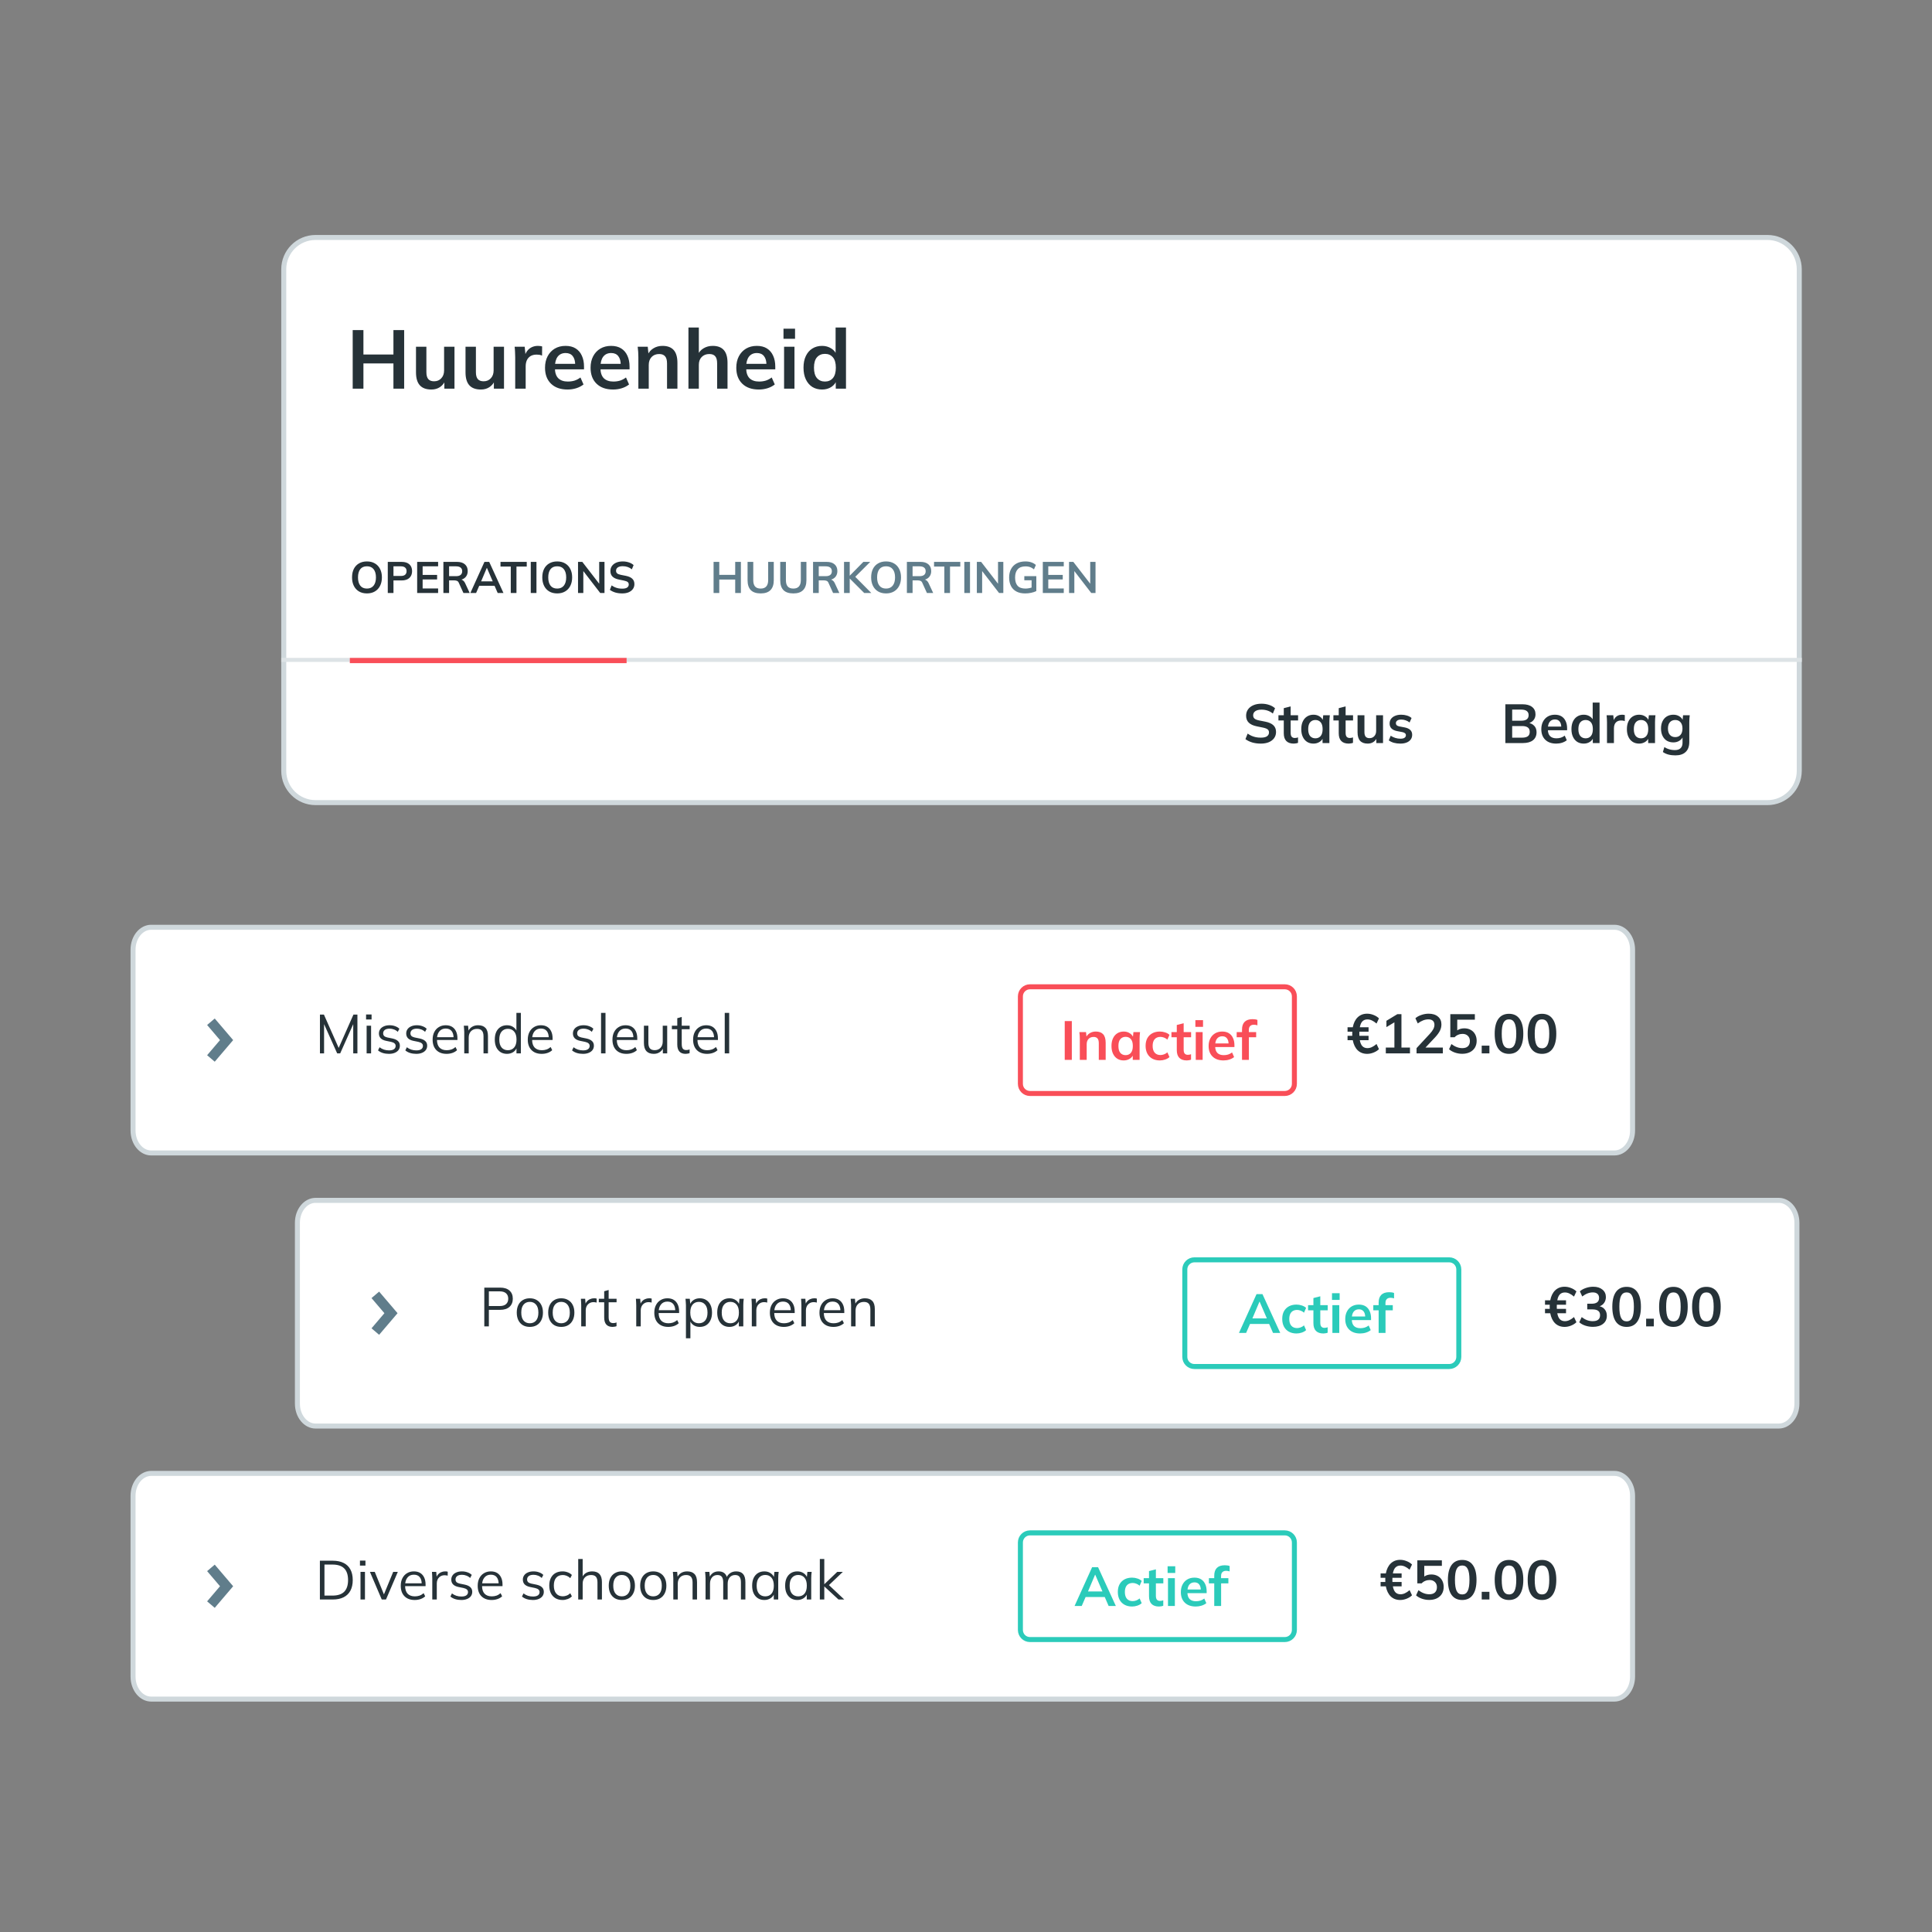 <?xml version="1.0" encoding="UTF-8"?>
<svg xmlns="http://www.w3.org/2000/svg" width="370" height="370" viewBox="0 0 370 370" fill="none">
  <rect x="0" y="0" width="370" height="370" fill="#808080" stroke="none"/>
  <path d="M60.432 45.479H338.489C341.854 45.479 344.581 48.206 344.581 51.571V147.619C344.581 150.984 341.854 153.711 338.489 153.711H60.432C57.068 153.711 54.34 150.984 54.34 147.619V51.571C54.34 48.206 57.068 45.479 60.432 45.479Z" fill="white" stroke="#CFD8DC" stroke-width="0.958"></path>
  <path d="M67.42 110.579C67.42 109.954 67.532 109.414 67.758 108.957C67.989 108.501 68.318 108.149 68.746 107.901C69.174 107.648 69.684 107.521 70.275 107.521C70.861 107.521 71.368 107.648 71.796 107.901C72.224 108.149 72.554 108.501 72.785 108.957C73.021 109.414 73.139 109.951 73.139 110.571C73.139 111.196 73.021 111.74 72.785 112.202C72.554 112.658 72.224 113.013 71.796 113.266C71.368 113.52 70.861 113.646 70.275 113.646C69.684 113.646 69.174 113.52 68.746 113.266C68.324 113.013 67.997 112.658 67.766 112.202C67.535 111.74 67.42 111.199 67.42 110.579ZM68.56 110.579C68.56 111.25 68.704 111.773 68.991 112.151C69.278 112.528 69.707 112.717 70.275 112.717C70.827 112.717 71.253 112.528 71.551 112.151C71.85 111.773 71.999 111.25 71.999 110.579C71.999 109.904 71.85 109.38 71.551 109.008C71.258 108.636 70.833 108.45 70.275 108.45C69.707 108.45 69.278 108.636 68.991 109.008C68.704 109.38 68.56 109.904 68.56 110.579ZM74.264 113.562V107.606H76.909C77.562 107.606 78.06 107.763 78.404 108.079C78.747 108.394 78.919 108.828 78.919 109.38C78.919 109.926 78.747 110.36 78.404 110.681C78.06 111.002 77.562 111.162 76.909 111.162H75.354V113.562H74.264ZM75.354 110.301H76.782C77.142 110.301 77.413 110.222 77.593 110.064C77.773 109.901 77.863 109.673 77.863 109.38C77.863 109.087 77.773 108.862 77.593 108.704C77.413 108.54 77.142 108.459 76.782 108.459H75.354V110.301ZM79.891 113.562V107.606H83.904V108.459H80.939V110.106H83.71V110.968H80.939V112.7H83.904V113.562H79.891ZM84.915 113.562V107.606H87.518C88.171 107.606 88.675 107.76 89.03 108.07C89.391 108.38 89.571 108.811 89.571 109.363C89.571 109.729 89.489 110.042 89.326 110.301C89.168 110.56 88.94 110.76 88.641 110.9C88.343 111.036 87.991 111.103 87.585 111.103L87.704 110.943H87.991C88.227 110.943 88.439 111.005 88.624 111.129C88.81 111.252 88.962 111.441 89.081 111.695L89.951 113.562H88.751L87.873 111.627C87.794 111.43 87.673 111.3 87.509 111.238C87.352 111.176 87.16 111.145 86.935 111.145H86.005V113.562H84.915ZM86.005 110.343H87.34C87.723 110.343 88.013 110.264 88.21 110.106C88.413 109.943 88.515 109.706 88.515 109.397C88.515 109.087 88.413 108.853 88.21 108.695C88.013 108.538 87.723 108.459 87.34 108.459H86.005V110.343ZM90.082 113.562L92.777 107.606H93.689L96.418 113.562H95.311L94.585 111.889L95.024 112.185H91.45L91.906 111.889L91.18 113.562H90.082ZM93.224 108.771L92.033 111.593L91.813 111.331H94.652L94.475 111.593L93.258 108.771H93.224ZM97.819 113.562V108.501H95.851V107.606H100.878V108.501H98.909V113.562H97.819ZM101.648 113.562V107.606H102.738V113.562H101.648ZM103.854 110.579C103.854 109.954 103.967 109.414 104.192 108.957C104.423 108.501 104.753 108.149 105.181 107.901C105.609 107.648 106.119 107.521 106.71 107.521C107.296 107.521 107.803 107.648 108.231 107.901C108.659 108.149 108.988 108.501 109.219 108.957C109.456 109.414 109.574 109.951 109.574 110.571C109.574 111.196 109.456 111.74 109.219 112.202C108.988 112.658 108.659 113.013 108.231 113.266C107.803 113.52 107.296 113.646 106.71 113.646C106.119 113.646 105.609 113.52 105.181 113.266C104.758 113.013 104.432 112.658 104.201 112.202C103.97 111.74 103.854 111.199 103.854 110.579ZM104.995 110.579C104.995 111.25 105.139 111.773 105.426 112.151C105.713 112.528 106.141 112.717 106.71 112.717C107.262 112.717 107.687 112.528 107.986 112.151C108.284 111.773 108.433 111.25 108.433 110.579C108.433 109.904 108.284 109.38 107.986 109.008C107.693 108.636 107.268 108.45 106.71 108.45C106.141 108.45 105.713 108.636 105.426 109.008C105.139 109.38 104.995 109.904 104.995 110.579ZM110.699 113.562V107.606H111.518L114.974 112.075H114.754V107.606H115.768V113.562H114.948L111.501 109.092H111.712V113.562H110.699ZM119.155 113.646C118.676 113.646 118.234 113.587 117.828 113.469C117.428 113.345 117.085 113.176 116.798 112.962L117.135 112.109C117.327 112.244 117.527 112.359 117.735 112.455C117.944 112.545 118.166 112.616 118.403 112.666C118.639 112.711 118.89 112.734 119.155 112.734C119.6 112.734 119.921 112.661 120.118 112.514C120.315 112.368 120.414 112.176 120.414 111.94C120.414 111.731 120.346 111.574 120.211 111.467C120.076 111.354 119.833 111.261 119.484 111.188L118.529 110.993C117.983 110.881 117.575 110.692 117.304 110.427C117.034 110.163 116.899 109.808 116.899 109.363C116.899 108.991 116.997 108.667 117.195 108.391C117.392 108.115 117.668 107.901 118.023 107.749C118.377 107.597 118.791 107.521 119.265 107.521C119.687 107.521 120.078 107.583 120.439 107.707C120.799 107.825 121.101 107.997 121.343 108.222L121.005 109.033C120.763 108.831 120.498 108.681 120.211 108.586C119.924 108.484 119.602 108.433 119.248 108.433C118.848 108.433 118.535 108.512 118.31 108.67C118.09 108.822 117.98 109.033 117.98 109.304C117.98 109.512 118.048 109.678 118.183 109.802C118.324 109.926 118.56 110.022 118.893 110.089L119.839 110.275C120.402 110.388 120.819 110.574 121.089 110.833C121.36 111.086 121.495 111.43 121.495 111.864C121.495 112.218 121.399 112.531 121.208 112.801C121.016 113.066 120.746 113.275 120.397 113.427C120.047 113.573 119.633 113.646 119.155 113.646Z" fill="#263238"></path>
  <path d="M136.659 113.562V107.606H137.749V110.089H140.799V107.606H141.889V113.562H140.799V110.993H137.749V113.562H136.659ZM145.686 113.646C144.835 113.646 144.201 113.435 143.785 113.013C143.373 112.585 143.168 111.954 143.168 111.12V107.606H144.258V111.112C144.258 111.641 144.37 112.041 144.596 112.311C144.827 112.582 145.19 112.717 145.686 112.717C146.159 112.717 146.514 112.582 146.75 112.311C146.992 112.041 147.113 111.641 147.113 111.112V107.606H148.186V111.12C148.186 111.954 147.975 112.585 147.553 113.013C147.136 113.435 146.514 113.646 145.686 113.646ZM151.94 113.646C151.089 113.646 150.455 113.435 150.039 113.013C149.627 112.585 149.422 111.954 149.422 111.12V107.606H150.512V111.112C150.512 111.641 150.624 112.041 150.85 112.311C151.081 112.582 151.444 112.717 151.94 112.717C152.413 112.717 152.768 112.582 153.004 112.311C153.246 112.041 153.367 111.641 153.367 111.112V107.606H154.44V111.12C154.44 111.954 154.229 112.585 153.807 113.013C153.39 113.435 152.768 113.646 151.94 113.646ZM155.71 113.562V107.606H158.312C158.965 107.606 159.469 107.76 159.824 108.07C160.185 108.38 160.365 108.811 160.365 109.363C160.365 109.729 160.283 110.042 160.12 110.301C159.962 110.56 159.734 110.76 159.435 110.9C159.137 111.036 158.785 111.103 158.379 111.103L158.498 110.943H158.785C159.021 110.943 159.233 111.005 159.419 111.129C159.604 111.252 159.756 111.441 159.875 111.695L160.745 113.562H159.545L158.667 111.627C158.588 111.43 158.467 111.3 158.303 111.238C158.146 111.176 157.954 111.145 157.729 111.145H156.799V113.562H155.71ZM156.799 110.343H158.134C158.517 110.343 158.807 110.264 159.005 110.106C159.207 109.943 159.309 109.706 159.309 109.397C159.309 109.087 159.207 108.853 159.005 108.695C158.807 108.538 158.517 108.459 158.134 108.459H156.799V110.343ZM161.642 113.562V107.606H162.732V110.241H162.749L165.342 107.606H166.66L163.551 110.706L163.56 110.233L166.863 113.562H165.503L162.749 110.808H162.732V113.562H161.642ZM166.835 110.579C166.835 109.954 166.948 109.414 167.173 108.957C167.404 108.501 167.733 108.149 168.162 107.901C168.59 107.648 169.099 107.521 169.691 107.521C170.276 107.521 170.783 107.648 171.211 107.901C171.64 108.149 171.969 108.501 172.2 108.957C172.437 109.414 172.555 109.951 172.555 110.571C172.555 111.196 172.437 111.74 172.2 112.202C171.969 112.658 171.64 113.013 171.211 113.266C170.783 113.52 170.276 113.646 169.691 113.646C169.099 113.646 168.59 113.52 168.162 113.266C167.739 113.013 167.412 112.658 167.181 112.202C166.951 111.74 166.835 111.199 166.835 110.579ZM167.976 110.579C167.976 111.25 168.119 111.773 168.407 112.151C168.694 112.528 169.122 112.717 169.691 112.717C170.243 112.717 170.668 112.528 170.966 112.151C171.265 111.773 171.414 111.25 171.414 110.579C171.414 109.904 171.265 109.38 170.966 109.008C170.674 108.636 170.248 108.45 169.691 108.45C169.122 108.45 168.694 108.636 168.407 109.008C168.119 109.38 167.976 109.904 167.976 110.579ZM173.679 113.562V107.606H176.282C176.935 107.606 177.439 107.76 177.794 108.07C178.154 108.38 178.335 108.811 178.335 109.363C178.335 109.729 178.253 110.042 178.09 110.301C177.932 110.56 177.704 110.76 177.405 110.9C177.107 111.036 176.755 111.103 176.349 111.103L176.467 110.943H176.755C176.991 110.943 177.202 111.005 177.388 111.129C177.574 111.252 177.726 111.441 177.845 111.695L178.715 113.562H177.515L176.636 111.627C176.558 111.43 176.436 111.3 176.273 111.238C176.115 111.176 175.924 111.145 175.699 111.145H174.769V113.562H173.679ZM174.769 110.343H176.104C176.487 110.343 176.777 110.264 176.974 110.106C177.177 109.943 177.278 109.706 177.278 109.397C177.278 109.087 177.177 108.853 176.974 108.695C176.777 108.538 176.487 108.459 176.104 108.459H174.769V110.343ZM180.849 113.562V108.501H178.88V107.606H183.907V108.501H181.939V113.562H180.849ZM184.677 113.562V107.606H185.767V113.562H184.677ZM187.078 113.562V107.606H187.898L191.353 112.075H191.134V107.606H192.147V113.562H191.328L187.881 109.092H188.092V113.562H187.078ZM196.329 113.646C195.658 113.646 195.095 113.522 194.639 113.275C194.183 113.027 193.839 112.675 193.608 112.218C193.377 111.762 193.262 111.222 193.262 110.596C193.262 109.965 193.386 109.422 193.633 108.966C193.881 108.504 194.236 108.149 194.698 107.901C195.165 107.648 195.726 107.521 196.379 107.521C196.813 107.521 197.193 107.58 197.52 107.698C197.846 107.811 198.134 107.977 198.382 108.197L198.018 109.042C197.838 108.901 197.666 108.788 197.503 108.704C197.34 108.619 197.171 108.56 196.996 108.526C196.821 108.487 196.619 108.467 196.388 108.467C195.734 108.467 195.239 108.653 194.901 109.025C194.568 109.391 194.402 109.918 194.402 110.605C194.402 111.292 194.56 111.816 194.875 112.176C195.196 112.537 195.698 112.717 196.379 112.717C196.61 112.717 196.841 112.694 197.072 112.649C197.309 112.604 197.54 112.539 197.765 112.455L197.562 112.911V111.129H196.168V110.334H198.466V113.198C198.19 113.339 197.861 113.449 197.478 113.528C197.095 113.607 196.712 113.646 196.329 113.646ZM199.71 113.562V107.606H203.723V108.459H200.758V110.106H203.529V110.968H200.758V112.7H203.723V113.562H199.71ZM204.735 113.562V107.606H205.554L209.01 112.075H208.79V107.606H209.804V113.562H208.984L205.537 109.092H205.748V113.562H204.735Z" fill="#607D8B"></path>
  <path d="M67.546 74.439V63.215H69.6V67.896H75.347V63.215H77.401V74.439H75.347V69.6H69.6V74.439H67.546ZM82.614 74.598C81.626 74.598 80.889 74.328 80.401 73.787C79.912 73.245 79.668 72.417 79.668 71.303V66.4H81.658V71.287C81.658 71.881 81.78 72.322 82.025 72.608C82.269 72.884 82.64 73.022 83.139 73.022C83.701 73.022 84.158 72.831 84.508 72.449C84.869 72.067 85.049 71.563 85.049 70.937V66.4H87.039V74.439H85.097V72.799H85.32C85.086 73.373 84.731 73.818 84.253 74.137C83.786 74.445 83.24 74.598 82.614 74.598ZM92.097 74.598C91.11 74.598 90.373 74.328 89.884 73.787C89.396 73.245 89.152 72.417 89.152 71.303V66.4H91.142V71.287C91.142 71.881 91.264 72.322 91.508 72.608C91.752 72.884 92.124 73.022 92.623 73.022C93.185 73.022 93.641 72.831 93.992 72.449C94.353 72.067 94.533 71.563 94.533 70.937V66.4H96.523V74.439H94.581V72.799H94.804C94.57 73.373 94.215 73.818 93.737 74.137C93.27 74.445 92.723 74.598 92.097 74.598ZM98.668 74.439V68.453C98.668 68.114 98.657 67.769 98.636 67.418C98.625 67.068 98.599 66.728 98.556 66.4H100.482L100.705 68.597H100.387C100.493 68.066 100.668 67.625 100.912 67.275C101.167 66.925 101.475 66.665 101.836 66.495C102.196 66.325 102.589 66.24 103.014 66.24C103.205 66.24 103.359 66.251 103.475 66.272C103.592 66.283 103.709 66.309 103.826 66.352L103.81 68.103C103.608 68.018 103.433 67.965 103.284 67.944C103.146 67.923 102.971 67.912 102.759 67.912C102.303 67.912 101.915 68.007 101.597 68.198C101.289 68.39 101.056 68.655 100.896 68.995C100.748 69.334 100.673 69.722 100.673 70.157V74.439H98.668ZM108.693 74.598C107.346 74.598 106.29 74.227 105.525 73.484C104.761 72.741 104.379 71.722 104.379 70.427C104.379 69.589 104.544 68.856 104.873 68.23C105.202 67.604 105.658 67.116 106.242 66.766C106.836 66.415 107.526 66.24 108.311 66.24C109.086 66.24 109.734 66.405 110.254 66.734C110.774 67.063 111.166 67.525 111.432 68.119C111.708 68.713 111.846 69.408 111.846 70.204V70.73H105.987V69.679H110.429L110.158 69.902C110.158 69.159 109.999 68.591 109.681 68.198C109.373 67.806 108.922 67.609 108.327 67.609C107.669 67.609 107.16 67.843 106.799 68.31C106.449 68.777 106.274 69.43 106.274 70.268V70.475C106.274 71.345 106.486 71.998 106.91 72.433C107.346 72.858 107.956 73.07 108.741 73.07C109.198 73.07 109.622 73.012 110.015 72.895C110.418 72.768 110.8 72.566 111.161 72.29L111.75 73.627C111.368 73.935 110.912 74.174 110.381 74.344C109.85 74.513 109.288 74.598 108.693 74.598ZM117.415 74.598C116.067 74.598 115.011 74.227 114.247 73.484C113.483 72.741 113.101 71.722 113.101 70.427C113.101 69.589 113.265 68.856 113.595 68.23C113.924 67.604 114.38 67.116 114.964 66.766C115.558 66.415 116.248 66.24 117.033 66.24C117.808 66.24 118.455 66.405 118.976 66.734C119.496 67.063 119.888 67.525 120.154 68.119C120.43 68.713 120.568 69.408 120.568 70.204V70.73H114.709V69.679H119.151L118.88 69.902C118.88 69.159 118.721 68.591 118.402 68.198C118.095 67.806 117.644 67.609 117.049 67.609C116.391 67.609 115.882 67.843 115.521 68.31C115.171 68.777 114.995 69.43 114.995 70.268V70.475C114.995 71.345 115.208 71.998 115.632 72.433C116.067 72.858 116.678 73.07 117.463 73.07C117.919 73.07 118.344 73.012 118.737 72.895C119.14 72.768 119.522 72.566 119.883 72.29L120.472 73.627C120.09 73.935 119.634 74.174 119.103 74.344C118.572 74.513 118.01 74.598 117.415 74.598ZM122.253 74.439V68.406C122.253 68.076 122.242 67.742 122.221 67.403C122.2 67.063 122.168 66.728 122.125 66.4H124.052L124.211 67.992H124.02C124.275 67.429 124.651 66.999 125.15 66.702C125.649 66.394 126.227 66.24 126.885 66.24C127.83 66.24 128.541 66.506 129.019 67.036C129.496 67.567 129.735 68.395 129.735 69.52V74.439H127.745V69.615C127.745 68.968 127.618 68.506 127.363 68.23C127.119 67.944 126.747 67.8 126.249 67.8C125.633 67.8 125.145 67.992 124.784 68.374C124.423 68.756 124.243 69.265 124.243 69.902V74.439H122.253ZM131.845 74.439V62.722H133.835V68.007H133.612C133.856 67.434 134.233 66.999 134.743 66.702C135.252 66.394 135.836 66.24 136.494 66.24C137.449 66.24 138.16 66.511 138.627 67.052C139.094 67.583 139.328 68.395 139.328 69.488V74.439H137.338V69.584C137.338 68.957 137.216 68.506 136.972 68.23C136.738 67.944 136.361 67.8 135.841 67.8C135.236 67.8 134.748 67.992 134.377 68.374C134.016 68.745 133.835 69.244 133.835 69.87V74.439H131.845ZM145.322 74.598C143.974 74.598 142.918 74.227 142.154 73.484C141.39 72.741 141.008 71.722 141.008 70.427C141.008 69.589 141.172 68.856 141.501 68.23C141.83 67.604 142.287 67.116 142.871 66.766C143.465 66.415 144.155 66.24 144.94 66.24C145.715 66.24 146.362 66.405 146.882 66.734C147.402 67.063 147.795 67.525 148.061 68.119C148.336 68.713 148.474 69.408 148.474 70.204V70.73H142.616V69.679H147.058L146.787 69.902C146.787 69.159 146.628 68.591 146.309 68.198C146.002 67.806 145.55 67.609 144.956 67.609C144.298 67.609 143.789 67.843 143.428 68.31C143.078 68.777 142.902 69.43 142.902 70.268V70.475C142.902 71.345 143.115 71.998 143.539 72.433C143.974 72.858 144.585 73.07 145.37 73.07C145.826 73.07 146.251 73.012 146.644 72.895C147.047 72.768 147.429 72.566 147.79 72.29L148.379 73.627C147.997 73.935 147.54 74.174 147.01 74.344C146.479 74.513 145.917 74.598 145.322 74.598ZM150.16 74.439V66.4H152.15V74.439H150.16ZM150.048 64.887V62.945H152.261V64.887H150.048ZM157.431 74.598C156.731 74.598 156.11 74.434 155.568 74.105C155.038 73.765 154.624 73.282 154.327 72.656C154.029 72.03 153.881 71.282 153.881 70.411C153.881 69.541 154.029 68.798 154.327 68.183C154.624 67.556 155.038 67.079 155.568 66.75C156.11 66.41 156.731 66.24 157.431 66.24C158.1 66.24 158.689 66.405 159.198 66.734C159.718 67.052 160.063 67.487 160.233 68.039H160.026V62.722H162.016V74.439H160.058V72.736H160.249C160.079 73.309 159.734 73.765 159.214 74.105C158.705 74.434 158.11 74.598 157.431 74.598ZM157.988 73.07C158.614 73.07 159.119 72.853 159.501 72.417C159.883 71.972 160.074 71.303 160.074 70.411C160.074 69.52 159.883 68.856 159.501 68.421C159.119 67.986 158.614 67.769 157.988 67.769C157.362 67.769 156.853 67.986 156.46 68.421C156.078 68.856 155.887 69.52 155.887 70.411C155.887 71.303 156.078 71.972 156.46 72.417C156.853 72.853 157.362 73.07 157.988 73.07Z" fill="#263238"></path>
  <path d="M345.06 125.99H53.861V126.766H345.06V125.99Z" fill="#DDE3E6"></path>
  <path d="M120 126H67V127H120V126Z" fill="#F94E58"></path>
  <path d="M288.293 142.302V134.874H291.548C292.356 134.874 292.978 135.046 293.413 135.39C293.849 135.727 294.067 136.198 294.067 136.802C294.067 137.252 293.933 137.631 293.666 137.94C293.399 138.249 293.031 138.456 292.56 138.562V138.404C293.101 138.481 293.519 138.678 293.814 138.994C294.116 139.303 294.267 139.714 294.267 140.226C294.267 140.887 294.039 141.4 293.582 141.765C293.125 142.123 292.49 142.302 291.675 142.302H288.293ZM289.599 141.27H291.517C291.973 141.27 292.328 141.185 292.581 141.017C292.834 140.841 292.96 140.557 292.96 140.163C292.96 139.763 292.834 139.478 292.581 139.31C292.328 139.134 291.973 139.046 291.517 139.046H289.599V141.27ZM289.599 138.024H291.317C291.801 138.024 292.16 137.936 292.391 137.761C292.63 137.578 292.75 137.311 292.75 136.96C292.75 136.609 292.63 136.345 292.391 136.17C292.16 135.987 291.801 135.896 291.317 135.896H289.599V138.024ZM298.033 142.408C297.141 142.408 296.442 142.162 295.936 141.67C295.431 141.178 295.178 140.504 295.178 139.647C295.178 139.092 295.287 138.607 295.504 138.193C295.722 137.778 296.024 137.455 296.41 137.224C296.804 136.992 297.26 136.876 297.78 136.876C298.293 136.876 298.722 136.985 299.066 137.202C299.41 137.42 299.67 137.726 299.845 138.119C300.028 138.513 300.119 138.973 300.119 139.499V139.847H296.242V139.152H299.182L299.002 139.299C299.002 138.808 298.897 138.432 298.686 138.172C298.483 137.912 298.184 137.782 297.791 137.782C297.355 137.782 297.018 137.936 296.779 138.246C296.547 138.555 296.432 138.987 296.432 139.542V139.679C296.432 140.255 296.572 140.687 296.853 140.975C297.141 141.256 297.545 141.396 298.065 141.396C298.367 141.396 298.648 141.357 298.908 141.28C299.175 141.196 299.427 141.062 299.666 140.88L300.056 141.765C299.803 141.969 299.501 142.127 299.15 142.239C298.799 142.351 298.426 142.408 298.033 142.408ZM303.3 142.408C302.836 142.408 302.425 142.299 302.067 142.081C301.716 141.856 301.442 141.537 301.245 141.122C301.049 140.708 300.95 140.212 300.95 139.636C300.95 139.06 301.049 138.569 301.245 138.161C301.442 137.747 301.716 137.431 302.067 137.213C302.425 136.988 302.836 136.876 303.3 136.876C303.742 136.876 304.132 136.985 304.47 137.202C304.814 137.413 305.042 137.701 305.154 138.066H305.017V134.547H306.335V142.302H305.039V141.175H305.165C305.053 141.554 304.824 141.856 304.48 142.081C304.143 142.299 303.75 142.408 303.3 142.408ZM303.669 141.396C304.083 141.396 304.417 141.252 304.67 140.964C304.923 140.669 305.049 140.226 305.049 139.636C305.049 139.046 304.923 138.607 304.67 138.319C304.417 138.031 304.083 137.887 303.669 137.887C303.254 137.887 302.917 138.031 302.657 138.319C302.404 138.607 302.278 139.046 302.278 139.636C302.278 140.226 302.404 140.669 302.657 140.964C302.917 141.252 303.254 141.396 303.669 141.396ZM307.758 142.302V138.34C307.758 138.116 307.751 137.887 307.737 137.656C307.73 137.424 307.713 137.199 307.684 136.981H308.959L309.107 138.435H308.896C308.966 138.084 309.082 137.792 309.244 137.561C309.413 137.329 309.616 137.157 309.855 137.044C310.094 136.932 310.354 136.876 310.635 136.876C310.761 136.876 310.863 136.883 310.94 136.897C311.018 136.904 311.095 136.921 311.172 136.95L311.162 138.109C311.028 138.052 310.912 138.017 310.814 138.003C310.723 137.989 310.607 137.982 310.466 137.982C310.164 137.982 309.908 138.045 309.697 138.172C309.493 138.298 309.339 138.474 309.233 138.699C309.135 138.923 309.086 139.18 309.086 139.468V142.302H307.758ZM313.909 142.408C313.445 142.408 313.037 142.299 312.686 142.081C312.335 141.856 312.061 141.537 311.864 141.122C311.668 140.708 311.569 140.212 311.569 139.636C311.569 139.06 311.668 138.569 311.864 138.161C312.061 137.747 312.335 137.431 312.686 137.213C313.037 136.988 313.445 136.876 313.909 136.876C314.358 136.876 314.751 136.988 315.089 137.213C315.433 137.431 315.661 137.726 315.774 138.098H315.658L315.774 136.981H317.038C317.017 137.199 316.996 137.42 316.975 137.645C316.961 137.87 316.954 138.091 316.954 138.309V142.302H315.647L315.637 141.206H315.763C315.651 141.572 315.422 141.863 315.078 142.081C314.734 142.299 314.344 142.408 313.909 142.408ZM314.277 141.396C314.692 141.396 315.025 141.252 315.278 140.964C315.531 140.669 315.658 140.226 315.658 139.636C315.658 139.046 315.531 138.607 315.278 138.319C315.025 138.031 314.692 137.887 314.277 137.887C313.863 137.887 313.529 138.031 313.276 138.319C313.023 138.607 312.897 139.046 312.897 139.636C312.897 140.226 313.02 140.669 313.266 140.964C313.519 141.252 313.856 141.396 314.277 141.396ZM320.854 144.662C320.362 144.662 319.916 144.61 319.515 144.504C319.122 144.399 318.771 144.238 318.462 144.02L318.746 143.071C318.95 143.205 319.161 143.314 319.378 143.398C319.596 143.482 319.821 143.546 320.053 143.588C320.285 143.63 320.52 143.651 320.759 143.651C321.25 143.651 321.616 143.528 321.855 143.282C322.1 143.043 322.223 142.699 322.223 142.25V140.975H322.329C322.216 141.34 321.988 141.631 321.644 141.849C321.307 142.067 320.917 142.176 320.474 142.176C319.997 142.176 319.579 142.07 319.22 141.86C318.869 141.642 318.595 141.333 318.398 140.932C318.202 140.532 318.103 140.061 318.103 139.521C318.103 138.98 318.202 138.513 318.398 138.119C318.595 137.719 318.869 137.413 319.22 137.202C319.579 136.985 319.997 136.876 320.474 136.876C320.924 136.876 321.314 136.985 321.644 137.202C321.981 137.413 322.206 137.701 322.318 138.066L322.223 138.003L322.329 136.981H323.604C323.576 137.199 323.554 137.42 323.54 137.645C323.526 137.87 323.519 138.091 323.519 138.309V142.092C323.519 142.927 323.291 143.563 322.834 143.999C322.385 144.441 321.725 144.662 320.854 144.662ZM320.832 141.164C321.254 141.164 321.588 141.024 321.833 140.743C322.086 140.455 322.213 140.047 322.213 139.521C322.213 138.994 322.086 138.59 321.833 138.309C321.588 138.028 321.254 137.887 320.832 137.887C320.404 137.887 320.063 138.028 319.81 138.309C319.557 138.59 319.431 138.994 319.431 139.521C319.431 140.047 319.557 140.455 319.81 140.743C320.063 141.024 320.404 141.164 320.832 141.164Z" fill="#263238"></path>
  <path d="M241.457 142.408C240.86 142.408 240.308 142.334 239.803 142.186C239.304 142.032 238.875 141.821 238.517 141.554L238.939 140.49C239.177 140.659 239.427 140.803 239.687 140.922C239.947 141.034 240.224 141.122 240.519 141.185C240.814 141.242 241.127 141.27 241.457 141.27C242.012 141.27 242.412 141.178 242.658 140.996C242.904 140.813 243.027 140.574 243.027 140.279C243.027 140.019 242.943 139.823 242.774 139.689C242.605 139.549 242.303 139.433 241.868 139.341L240.677 139.099C239.996 138.959 239.487 138.723 239.149 138.393C238.812 138.063 238.644 137.62 238.644 137.065C238.644 136.602 238.766 136.198 239.012 135.854C239.258 135.51 239.602 135.243 240.045 135.053C240.488 134.863 241.004 134.768 241.594 134.768C242.121 134.768 242.609 134.846 243.058 135C243.508 135.148 243.884 135.362 244.186 135.643L243.764 136.655C243.462 136.402 243.132 136.215 242.774 136.096C242.416 135.97 242.015 135.906 241.573 135.906C241.074 135.906 240.684 136.005 240.403 136.201C240.129 136.391 239.992 136.655 239.992 136.992C239.992 137.252 240.077 137.459 240.245 137.613C240.421 137.768 240.716 137.887 241.13 137.972L242.31 138.203C243.013 138.344 243.533 138.576 243.87 138.899C244.207 139.215 244.376 139.643 244.376 140.184C244.376 140.627 244.256 141.017 244.017 141.354C243.779 141.684 243.441 141.944 243.006 142.134C242.57 142.316 242.054 142.408 241.457 142.408ZM247.775 142.408C247.143 142.408 246.665 142.243 246.342 141.912C246.019 141.582 245.858 141.087 245.858 140.427V137.972H244.836V136.981H245.858V135.622L247.175 135.285V136.981H248.597V137.972H247.175V140.342C247.175 140.708 247.245 140.964 247.385 141.112C247.526 141.259 247.719 141.333 247.965 141.333C248.098 141.333 248.211 141.322 248.302 141.301C248.4 141.28 248.495 141.252 248.587 141.217V142.26C248.467 142.309 248.334 142.344 248.186 142.365C248.046 142.394 247.909 142.408 247.775 142.408ZM251.546 142.408C251.083 142.408 250.675 142.299 250.324 142.081C249.973 141.856 249.699 141.537 249.502 141.122C249.306 140.708 249.207 140.212 249.207 139.636C249.207 139.06 249.306 138.569 249.502 138.161C249.699 137.747 249.973 137.431 250.324 137.213C250.675 136.988 251.083 136.876 251.546 136.876C251.996 136.876 252.389 136.988 252.727 137.213C253.071 137.431 253.299 137.726 253.411 138.098H253.296L253.411 136.981H254.676C254.655 137.199 254.634 137.42 254.613 137.645C254.599 137.87 254.592 138.091 254.592 138.309V142.302H253.285L253.274 141.206H253.401C253.289 141.572 253.06 141.863 252.716 142.081C252.372 142.299 251.982 142.408 251.546 142.408ZM251.915 141.396C252.33 141.396 252.663 141.252 252.916 140.964C253.169 140.669 253.296 140.226 253.296 139.636C253.296 139.046 253.169 138.607 252.916 138.319C252.663 138.031 252.33 137.887 251.915 137.887C251.501 137.887 251.167 138.031 250.914 138.319C250.661 138.607 250.535 139.046 250.535 139.636C250.535 140.226 250.658 140.669 250.904 140.964C251.157 141.252 251.494 141.396 251.915 141.396ZM258.302 142.408C257.67 142.408 257.192 142.243 256.869 141.912C256.546 141.582 256.384 141.087 256.384 140.427V137.972H255.362V136.981H256.384V135.622L257.701 135.285V136.981H259.124V137.972H257.701V140.342C257.701 140.708 257.771 140.964 257.912 141.112C258.052 141.259 258.246 141.333 258.491 141.333C258.625 141.333 258.737 141.322 258.829 141.301C258.927 141.28 259.022 141.252 259.113 141.217V142.26C258.994 142.309 258.86 142.344 258.713 142.365C258.572 142.394 258.435 142.408 258.302 142.408ZM261.936 142.408C261.283 142.408 260.795 142.228 260.471 141.87C260.148 141.512 259.987 140.964 259.987 140.226V136.981H261.304V140.216C261.304 140.609 261.385 140.901 261.546 141.091C261.708 141.273 261.954 141.364 262.284 141.364C262.656 141.364 262.958 141.238 263.19 140.985C263.429 140.732 263.548 140.399 263.548 139.984V136.981H264.865V142.302H263.58V141.217H263.727C263.573 141.596 263.337 141.891 263.021 142.102C262.712 142.306 262.35 142.408 261.936 142.408ZM268.192 142.408C267.735 142.408 267.314 142.355 266.927 142.25C266.548 142.137 266.228 141.983 265.968 141.786L266.337 140.901C266.604 141.083 266.899 141.224 267.222 141.322C267.545 141.421 267.872 141.47 268.202 141.47C268.553 141.47 268.813 141.41 268.982 141.291C269.158 141.171 269.245 141.01 269.245 140.806C269.245 140.644 269.189 140.518 269.077 140.427C268.971 140.328 268.799 140.255 268.561 140.205L267.507 140.005C267.057 139.907 266.713 139.738 266.474 139.499C266.242 139.261 266.127 138.948 266.127 138.562C266.127 138.232 266.214 137.94 266.39 137.687C266.573 137.434 266.829 137.238 267.159 137.097C267.496 136.95 267.89 136.876 268.339 136.876C268.733 136.876 269.101 136.928 269.446 137.034C269.797 137.139 270.092 137.297 270.331 137.508L269.951 138.361C269.734 138.186 269.484 138.049 269.203 137.951C268.922 137.852 268.648 137.803 268.381 137.803C268.016 137.803 267.749 137.87 267.581 138.003C267.412 138.13 267.328 138.295 267.328 138.498C267.328 138.653 267.377 138.783 267.475 138.888C267.581 138.987 267.742 139.06 267.96 139.11L269.014 139.31C269.484 139.401 269.839 139.563 270.078 139.794C270.324 140.019 270.447 140.328 270.447 140.722C270.447 141.073 270.352 141.375 270.162 141.628C269.972 141.881 269.709 142.074 269.372 142.207C269.035 142.341 268.641 142.408 268.192 142.408Z" fill="#263238"></path>
  <path d="M28.937 177.582H309.197C311.023 177.582 312.655 179.421 312.655 181.892V216.491C312.655 218.963 311.023 220.802 309.197 220.802H28.937C27.111 220.802 25.479 218.963 25.479 216.491V181.892C25.479 179.421 27.111 177.582 28.937 177.582Z" fill="white" stroke="#CFD8DC" stroke-width="0.958"></path>
  <path d="M61.274 201.73V194.301H62.032L65.014 201.034H64.709L67.691 194.301H68.449V201.73H67.648V195.429H67.965L65.151 201.73H64.572L61.748 195.429H62.064V201.73H61.274ZM70.213 201.73V196.44H71.067V201.73H70.213ZM70.108 195.239V194.28H71.161V195.239H70.108ZM74.484 201.825C74.062 201.825 73.669 201.768 73.303 201.656C72.938 201.537 72.636 201.371 72.397 201.161L72.692 200.56C72.952 200.764 73.233 200.915 73.535 201.013C73.844 201.112 74.164 201.161 74.494 201.161C74.915 201.161 75.232 201.087 75.442 200.939C75.66 200.785 75.769 200.574 75.769 200.307C75.769 200.104 75.699 199.942 75.558 199.823C75.425 199.696 75.204 199.598 74.894 199.528L73.915 199.327C73.465 199.229 73.128 199.064 72.903 198.832C72.678 198.593 72.566 198.291 72.566 197.926C72.566 197.617 72.647 197.346 72.808 197.115C72.97 196.876 73.205 196.69 73.514 196.556C73.823 196.416 74.185 196.345 74.599 196.345C74.986 196.345 75.341 196.405 75.664 196.525C75.994 196.637 76.268 196.802 76.486 197.02L76.18 197.61C75.969 197.406 75.727 197.255 75.453 197.157C75.186 197.051 74.909 196.999 74.621 196.999C74.206 196.999 73.893 197.083 73.683 197.252C73.479 197.413 73.377 197.627 73.377 197.894C73.377 198.098 73.44 198.267 73.567 198.4C73.7 198.527 73.904 198.621 74.178 198.685L75.158 198.885C75.635 198.99 75.99 199.155 76.222 199.38C76.461 199.598 76.58 199.893 76.58 200.265C76.58 200.581 76.493 200.859 76.317 201.098C76.141 201.329 75.895 201.508 75.579 201.635C75.27 201.761 74.905 201.825 74.484 201.825ZM79.711 201.825C79.289 201.825 78.896 201.768 78.531 201.656C78.165 201.537 77.863 201.371 77.624 201.161L77.919 200.56C78.179 200.764 78.46 200.915 78.762 201.013C79.072 201.112 79.391 201.161 79.721 201.161C80.143 201.161 80.459 201.087 80.67 200.939C80.887 200.785 80.996 200.574 80.996 200.307C80.996 200.104 80.926 199.942 80.785 199.823C80.652 199.696 80.431 199.598 80.122 199.528L79.142 199.327C78.692 199.229 78.355 199.064 78.13 198.832C77.905 198.593 77.793 198.291 77.793 197.926C77.793 197.617 77.874 197.346 78.035 197.115C78.197 196.876 78.432 196.69 78.741 196.556C79.05 196.416 79.412 196.345 79.827 196.345C80.213 196.345 80.568 196.405 80.891 196.525C81.221 196.637 81.495 196.802 81.713 197.02L81.407 197.61C81.196 197.406 80.954 197.255 80.68 197.157C80.413 197.051 80.136 196.999 79.848 196.999C79.433 196.999 79.121 197.083 78.91 197.252C78.706 197.413 78.604 197.627 78.604 197.894C78.604 198.098 78.668 198.267 78.794 198.4C78.927 198.527 79.131 198.621 79.405 198.685L80.385 198.885C80.863 198.99 81.218 199.155 81.449 199.38C81.688 199.598 81.808 199.893 81.808 200.265C81.808 200.581 81.72 200.859 81.544 201.098C81.368 201.329 81.123 201.508 80.807 201.635C80.498 201.761 80.132 201.825 79.711 201.825ZM85.528 201.825C84.699 201.825 84.046 201.586 83.568 201.108C83.091 200.623 82.852 199.953 82.852 199.096C82.852 198.541 82.957 198.059 83.168 197.652C83.379 197.238 83.674 196.918 84.053 196.693C84.432 196.461 84.868 196.345 85.359 196.345C85.844 196.345 86.252 196.447 86.582 196.651C86.912 196.855 87.165 197.146 87.34 197.526C87.516 197.898 87.604 198.34 87.604 198.853V199.169H83.505V198.632H87.045L86.866 198.769C86.866 198.207 86.74 197.768 86.487 197.452C86.234 197.136 85.858 196.978 85.359 196.978C84.833 196.978 84.422 197.164 84.127 197.536C83.832 197.901 83.684 198.397 83.684 199.022V199.117C83.684 199.777 83.846 200.279 84.169 200.623C84.499 200.961 84.959 201.129 85.549 201.129C85.865 201.129 86.16 201.083 86.434 200.992C86.715 200.894 86.982 200.736 87.235 200.518L87.53 201.119C87.298 201.343 87.003 201.519 86.645 201.645C86.294 201.765 85.921 201.825 85.528 201.825ZM88.91 201.73V197.663C88.91 197.466 88.899 197.266 88.878 197.062C88.864 196.851 88.847 196.644 88.826 196.44H89.647L89.753 197.599H89.626C89.781 197.192 90.027 196.883 90.364 196.672C90.708 196.454 91.105 196.345 91.555 196.345C92.18 196.345 92.65 196.514 92.966 196.851C93.29 197.181 93.451 197.705 93.451 198.421V201.73H92.598V198.474C92.598 197.975 92.496 197.613 92.292 197.389C92.095 197.157 91.786 197.041 91.365 197.041C90.873 197.041 90.483 197.192 90.195 197.494C89.907 197.796 89.763 198.2 89.763 198.706V201.73H88.91ZM97.086 201.825C96.622 201.825 96.215 201.716 95.863 201.498C95.512 201.273 95.238 200.957 95.041 200.55C94.852 200.142 94.757 199.654 94.757 199.085C94.757 198.509 94.852 198.017 95.041 197.61C95.238 197.202 95.512 196.89 95.863 196.672C96.215 196.454 96.622 196.345 97.086 196.345C97.563 196.345 97.974 196.465 98.319 196.704C98.67 196.943 98.905 197.266 99.024 197.673H98.898V193.975H99.751V201.73H98.909V200.465H99.024C98.912 200.887 98.68 201.22 98.329 201.466C97.978 201.705 97.563 201.825 97.086 201.825ZM97.265 201.129C97.763 201.129 98.164 200.957 98.466 200.613C98.768 200.262 98.919 199.752 98.919 199.085C98.919 198.411 98.768 197.901 98.466 197.557C98.164 197.206 97.763 197.03 97.265 197.03C96.766 197.03 96.366 197.206 96.064 197.557C95.769 197.901 95.621 198.411 95.621 199.085C95.621 199.752 95.769 200.262 96.064 200.613C96.366 200.957 96.766 201.129 97.265 201.129ZM103.751 201.825C102.922 201.825 102.269 201.586 101.792 201.108C101.314 200.623 101.075 199.953 101.075 199.096C101.075 198.541 101.18 198.059 101.391 197.652C101.602 197.238 101.897 196.918 102.276 196.693C102.656 196.461 103.091 196.345 103.583 196.345C104.067 196.345 104.475 196.447 104.805 196.651C105.135 196.855 105.388 197.146 105.564 197.526C105.739 197.898 105.827 198.34 105.827 198.853V199.169H101.728V198.632H105.269L105.09 198.769C105.09 198.207 104.963 197.768 104.71 197.452C104.457 197.136 104.082 196.978 103.583 196.978C103.056 196.978 102.645 197.164 102.35 197.536C102.055 197.901 101.907 198.397 101.907 199.022V199.117C101.907 199.777 102.069 200.279 102.392 200.623C102.722 200.961 103.182 201.129 103.772 201.129C104.089 201.129 104.384 201.083 104.658 200.992C104.939 200.894 105.205 200.736 105.458 200.518L105.753 201.119C105.522 201.343 105.227 201.519 104.868 201.645C104.517 201.765 104.145 201.825 103.751 201.825ZM111.64 201.825C111.219 201.825 110.825 201.768 110.46 201.656C110.095 201.537 109.793 201.371 109.554 201.161L109.849 200.56C110.109 200.764 110.39 200.915 110.692 201.013C111.001 201.112 111.321 201.161 111.651 201.161C112.072 201.161 112.388 201.087 112.599 200.939C112.817 200.785 112.926 200.574 112.926 200.307C112.926 200.104 112.855 199.942 112.715 199.823C112.581 199.696 112.36 199.598 112.051 199.528L111.071 199.327C110.622 199.229 110.284 199.064 110.06 198.832C109.835 198.593 109.722 198.291 109.722 197.926C109.722 197.617 109.803 197.346 109.965 197.115C110.126 196.876 110.362 196.69 110.671 196.556C110.98 196.416 111.342 196.345 111.756 196.345C112.142 196.345 112.497 196.405 112.82 196.525C113.15 196.637 113.424 196.802 113.642 197.02L113.337 197.61C113.126 197.406 112.883 197.255 112.61 197.157C112.343 197.051 112.065 196.999 111.777 196.999C111.363 196.999 111.05 197.083 110.839 197.252C110.636 197.413 110.534 197.627 110.534 197.894C110.534 198.098 110.597 198.267 110.723 198.4C110.857 198.527 111.061 198.621 111.335 198.685L112.314 198.885C112.792 198.99 113.147 199.155 113.379 199.38C113.618 199.598 113.737 199.893 113.737 200.265C113.737 200.581 113.649 200.859 113.474 201.098C113.298 201.329 113.052 201.508 112.736 201.635C112.427 201.761 112.062 201.825 111.64 201.825ZM115.108 201.73V193.975H115.961V201.73H115.108ZM119.968 201.825C119.139 201.825 118.486 201.586 118.008 201.108C117.531 200.623 117.292 199.953 117.292 199.096C117.292 198.541 117.397 198.059 117.608 197.652C117.819 197.238 118.114 196.918 118.493 196.693C118.872 196.461 119.308 196.345 119.8 196.345C120.284 196.345 120.692 196.447 121.022 196.651C121.352 196.855 121.605 197.146 121.78 197.526C121.956 197.898 122.044 198.34 122.044 198.853V199.169H117.945V198.632H121.485L121.306 198.769C121.306 198.207 121.18 197.768 120.927 197.452C120.674 197.136 120.298 196.978 119.8 196.978C119.273 196.978 118.862 197.164 118.567 197.536C118.272 197.901 118.124 198.397 118.124 199.022V199.117C118.124 199.777 118.286 200.279 118.609 200.623C118.939 200.961 119.399 201.129 119.989 201.129C120.305 201.129 120.6 201.083 120.874 200.992C121.155 200.894 121.422 200.736 121.675 200.518L121.97 201.119C121.738 201.343 121.443 201.519 121.085 201.645C120.734 201.765 120.362 201.825 119.968 201.825ZM125.215 201.825C124.59 201.825 124.116 201.652 123.792 201.308C123.476 200.964 123.318 200.437 123.318 199.728V196.44H124.172V199.707C124.172 200.191 124.27 200.55 124.467 200.781C124.663 201.006 124.969 201.119 125.383 201.119C125.847 201.119 126.219 200.968 126.5 200.666C126.781 200.363 126.922 199.96 126.922 199.454V196.44H127.775V201.73H126.943V200.539H127.08C126.932 200.947 126.694 201.263 126.363 201.487C126.04 201.712 125.657 201.825 125.215 201.825ZM131.307 201.825C130.787 201.825 130.39 201.677 130.116 201.382C129.842 201.08 129.705 200.627 129.705 200.023V197.104H128.673V196.44H129.705V194.997L130.559 194.754V196.44H132.076V197.104H130.559V199.928C130.559 200.349 130.629 200.651 130.769 200.834C130.917 201.01 131.135 201.098 131.423 201.098C131.556 201.098 131.676 201.087 131.781 201.066C131.886 201.038 131.981 201.006 132.065 200.971V201.688C131.967 201.73 131.848 201.761 131.707 201.782C131.574 201.811 131.44 201.825 131.307 201.825ZM135.413 201.825C134.584 201.825 133.931 201.586 133.453 201.108C132.976 200.623 132.737 199.953 132.737 199.096C132.737 198.541 132.842 198.059 133.053 197.652C133.264 197.238 133.559 196.918 133.938 196.693C134.317 196.461 134.753 196.345 135.245 196.345C135.729 196.345 136.137 196.447 136.467 196.651C136.797 196.855 137.05 197.146 137.226 197.526C137.401 197.898 137.489 198.34 137.489 198.853V199.169H133.39V198.632H136.931L136.751 198.769C136.751 198.207 136.625 197.768 136.372 197.452C136.119 197.136 135.743 196.978 135.245 196.978C134.718 196.978 134.307 197.164 134.012 197.536C133.717 197.901 133.569 198.397 133.569 199.022V199.117C133.569 199.777 133.731 200.279 134.054 200.623C134.384 200.961 134.844 201.129 135.434 201.129C135.75 201.129 136.045 201.083 136.319 200.992C136.6 200.894 136.867 200.736 137.12 200.518L137.415 201.119C137.183 201.343 136.888 201.519 136.53 201.645C136.179 201.765 135.807 201.825 135.413 201.825ZM138.795 201.73V193.975H139.648V201.73H138.795Z" fill="#263238"></path>
  <path d="M261.875 200.729C262.163 200.729 262.444 200.666 262.718 200.539C262.999 200.413 263.301 200.213 263.624 199.939L264.087 200.929C263.806 201.203 263.459 201.421 263.044 201.582C262.637 201.744 262.229 201.825 261.822 201.825C261.099 201.825 260.498 201.6 260.02 201.15C259.55 200.694 259.233 200.048 259.072 199.212H258.071V198.369H258.977C258.97 198.284 258.967 198.151 258.967 197.968C258.967 197.793 258.97 197.663 258.977 197.578H258.071V196.736H259.072C259.233 195.907 259.55 195.267 260.02 194.818C260.498 194.361 261.099 194.133 261.822 194.133C262.236 194.133 262.644 194.214 263.044 194.375C263.452 194.53 263.799 194.748 264.087 195.029L263.624 196.019C263.301 195.745 262.999 195.545 262.718 195.418C262.444 195.292 262.163 195.229 261.875 195.229C261.481 195.229 261.162 195.352 260.916 195.598C260.677 195.843 260.512 196.223 260.421 196.736H262.096V197.578H260.336C260.329 197.663 260.326 197.793 260.326 197.968C260.326 198.151 260.329 198.284 260.336 198.369H262.096V199.212H260.421C260.512 199.724 260.677 200.107 260.916 200.36C261.162 200.606 261.481 200.729 261.875 200.729ZM270.026 200.624V201.73H265.4V200.624H267.044V195.787L265.516 196.704V195.492L267.603 194.228H268.393V200.624H270.026ZM276.323 200.624V201.73H271.286V200.729L273.836 197.979C274.138 197.649 274.36 197.347 274.5 197.073C274.641 196.799 274.711 196.528 274.711 196.261C274.711 195.917 274.609 195.657 274.405 195.482C274.209 195.306 273.924 195.218 273.552 195.218C272.891 195.218 272.214 195.478 271.518 195.998L271.065 195.007C271.36 194.741 271.739 194.53 272.203 194.375C272.667 194.214 273.134 194.133 273.604 194.133C274.356 194.133 274.95 194.319 275.385 194.691C275.828 195.057 276.049 195.552 276.049 196.177C276.049 196.606 275.954 197.009 275.765 197.389C275.582 197.768 275.273 198.193 274.837 198.664L272.993 200.624H276.323ZM280.428 196.936C280.899 196.936 281.313 197.038 281.671 197.241C282.03 197.438 282.307 197.719 282.504 198.084C282.7 198.442 282.799 198.857 282.799 199.328C282.799 199.819 282.686 200.255 282.462 200.634C282.237 201.006 281.914 201.298 281.492 201.509C281.071 201.712 280.583 201.814 280.028 201.814C279.557 201.814 279.093 201.737 278.637 201.582C278.18 201.421 277.804 201.207 277.509 200.94L277.962 199.949C278.644 200.469 279.339 200.729 280.049 200.729C280.519 200.729 280.878 200.613 281.123 200.381C281.376 200.142 281.503 199.805 281.503 199.37C281.503 198.955 281.373 198.625 281.113 198.379C280.86 198.126 280.519 198 280.091 198C279.796 198 279.518 198.056 279.258 198.169C278.998 198.274 278.77 198.432 278.573 198.643H277.752V194.228H282.451V195.281H279.079V197.326C279.459 197.066 279.908 196.936 280.428 196.936ZM285.239 200.255V201.73H283.764V200.255H285.239ZM288.99 201.825C288.098 201.825 287.417 201.498 286.946 200.845C286.482 200.185 286.25 199.226 286.25 197.968C286.25 196.732 286.482 195.787 286.946 195.134C287.417 194.481 288.098 194.154 288.99 194.154C289.882 194.154 290.56 194.481 291.024 195.134C291.494 195.78 291.73 196.725 291.73 197.968C291.73 199.219 291.494 200.174 291.024 200.834C290.56 201.495 289.882 201.825 288.99 201.825ZM288.99 200.761C289.475 200.761 289.826 200.539 290.044 200.097C290.268 199.647 290.381 198.938 290.381 197.968C290.381 197.013 290.268 196.318 290.044 195.882C289.826 195.44 289.475 195.218 288.99 195.218C288.505 195.218 288.151 195.44 287.926 195.882C287.708 196.318 287.599 197.013 287.599 197.968C287.599 198.938 287.708 199.647 287.926 200.097C288.151 200.539 288.505 200.761 288.99 200.761ZM295.308 201.825C294.416 201.825 293.734 201.498 293.264 200.845C292.8 200.185 292.568 199.226 292.568 197.968C292.568 196.732 292.8 195.787 293.264 195.134C293.734 194.481 294.416 194.154 295.308 194.154C296.2 194.154 296.878 194.481 297.342 195.134C297.812 195.78 298.048 196.725 298.048 197.968C298.048 199.219 297.812 200.174 297.342 200.834C296.878 201.495 296.2 201.825 295.308 201.825ZM295.308 200.761C295.793 200.761 296.144 200.539 296.362 200.097C296.586 199.647 296.699 198.938 296.699 197.968C296.699 197.013 296.586 196.318 296.362 195.882C296.144 195.44 295.793 195.218 295.308 195.218C294.823 195.218 294.469 195.44 294.244 195.882C294.026 196.318 293.917 197.013 293.917 197.968C293.917 198.938 294.026 199.647 294.244 200.097C294.469 200.539 294.823 200.761 295.308 200.761Z" fill="#263238"></path>
  <path d="M203.908 202.979V195.55H205.267V202.979H203.908ZM206.797 202.979V198.985C206.797 198.768 206.79 198.546 206.776 198.321C206.762 198.097 206.741 197.875 206.712 197.658H207.987L208.093 198.711H207.966C208.135 198.339 208.384 198.055 208.714 197.858C209.045 197.654 209.427 197.552 209.863 197.552C210.488 197.552 210.959 197.728 211.275 198.079C211.591 198.43 211.749 198.978 211.749 199.723V202.979H210.432V199.786C210.432 199.358 210.348 199.052 210.179 198.869C210.018 198.68 209.772 198.585 209.442 198.585C209.034 198.585 208.711 198.711 208.472 198.964C208.233 199.217 208.114 199.554 208.114 199.976V202.979H206.797ZM215.2 203.084C214.737 203.084 214.329 202.975 213.978 202.757C213.627 202.533 213.353 202.213 213.156 201.799C212.959 201.384 212.861 200.889 212.861 200.313C212.861 199.737 212.959 199.245 213.156 198.838C213.353 198.423 213.627 198.107 213.978 197.889C214.329 197.665 214.737 197.552 215.2 197.552C215.65 197.552 216.043 197.665 216.38 197.889C216.725 198.107 216.953 198.402 217.065 198.775H216.949L217.065 197.658H218.33C218.309 197.875 218.288 198.097 218.267 198.321C218.252 198.546 218.245 198.768 218.245 198.985V202.979H216.939L216.928 201.883H217.055C216.942 202.248 216.714 202.54 216.37 202.757C216.026 202.975 215.636 203.084 215.2 203.084ZM215.569 202.073C215.984 202.073 216.317 201.929 216.57 201.641C216.823 201.346 216.949 200.903 216.949 200.313C216.949 199.723 216.823 199.284 216.57 198.996C216.317 198.708 215.984 198.564 215.569 198.564C215.155 198.564 214.821 198.708 214.568 198.996C214.315 199.284 214.189 199.723 214.189 200.313C214.189 200.903 214.312 201.346 214.558 201.641C214.81 201.929 215.148 202.073 215.569 202.073ZM222.124 203.084C221.576 203.084 221.095 202.972 220.681 202.747C220.273 202.522 219.957 202.203 219.732 201.788C219.508 201.367 219.395 200.868 219.395 200.292C219.395 199.716 219.508 199.224 219.732 198.817C219.964 198.409 220.284 198.097 220.691 197.879C221.099 197.661 221.576 197.552 222.124 197.552C222.475 197.552 222.816 197.609 223.146 197.721C223.483 197.826 223.757 197.981 223.968 198.185L223.568 199.101C223.378 198.926 223.164 198.796 222.925 198.711C222.693 198.62 222.465 198.574 222.24 198.574C221.769 198.574 221.401 198.722 221.134 199.017C220.874 199.312 220.744 199.74 220.744 200.302C220.744 200.864 220.874 201.296 221.134 201.598C221.401 201.9 221.769 202.052 222.24 202.052C222.458 202.052 222.683 202.009 222.914 201.925C223.153 201.841 223.371 201.711 223.568 201.535L223.968 202.441C223.75 202.645 223.473 202.803 223.136 202.916C222.806 203.028 222.468 203.084 222.124 203.084ZM227.286 203.084C226.654 203.084 226.176 202.919 225.853 202.589C225.53 202.259 225.368 201.764 225.368 201.103V198.648H224.346V197.658H225.368V196.298L226.685 195.961V197.658H228.108V198.648H226.685V201.019C226.685 201.384 226.755 201.641 226.896 201.788C227.036 201.936 227.23 202.009 227.475 202.009C227.609 202.009 227.721 201.999 227.813 201.978C227.911 201.957 228.006 201.929 228.097 201.893V202.937C227.978 202.986 227.844 203.021 227.697 203.042C227.556 203.07 227.419 203.084 227.286 203.084ZM229.002 202.979V197.658H230.319V202.979H229.002ZM228.929 196.657V195.371H230.393V196.657H228.929ZM234.321 203.084C233.429 203.084 232.73 202.838 232.224 202.347C231.718 201.855 231.465 201.18 231.465 200.323C231.465 199.769 231.574 199.284 231.792 198.869C232.01 198.455 232.312 198.132 232.698 197.9C233.091 197.668 233.548 197.552 234.068 197.552C234.581 197.552 235.009 197.661 235.353 197.879C235.697 198.097 235.957 198.402 236.133 198.796C236.316 199.189 236.407 199.649 236.407 200.176V200.524H232.529V199.828H235.469L235.29 199.976C235.29 199.484 235.185 199.108 234.974 198.848C234.77 198.588 234.472 198.458 234.078 198.458C233.643 198.458 233.306 198.613 233.067 198.922C232.835 199.231 232.719 199.663 232.719 200.218V200.355C232.719 200.931 232.86 201.363 233.141 201.651C233.429 201.932 233.832 202.073 234.352 202.073C234.654 202.073 234.935 202.034 235.195 201.957C235.462 201.872 235.715 201.739 235.954 201.556L236.344 202.441C236.091 202.645 235.789 202.803 235.438 202.916C235.086 203.028 234.714 203.084 234.321 203.084ZM237.86 202.979V198.648H236.838V197.658H238.229L237.86 197.995V197.184C237.86 196.523 238.029 196.024 238.366 195.687C238.71 195.35 239.212 195.182 239.872 195.182C240.027 195.182 240.189 195.192 240.357 195.213C240.533 195.234 240.684 195.273 240.81 195.329V196.362C240.719 196.327 240.61 196.298 240.484 196.277C240.357 196.256 240.234 196.246 240.115 196.246C239.932 196.246 239.767 196.281 239.62 196.351C239.479 196.421 239.367 196.53 239.282 196.678C239.205 196.818 239.167 197.008 239.167 197.247V197.889L238.977 197.658H240.568V198.648H239.177V202.979H237.86Z" fill="#F94E58"></path>
  <path d="M246.052 188.981H197.257C196.241 188.981 195.418 189.804 195.418 190.82V207.573C195.418 208.589 196.241 209.413 197.257 209.413H246.052C247.068 209.413 247.891 208.589 247.891 207.573V190.82C247.891 189.804 247.068 188.981 246.052 188.981Z" stroke="#F94E58" stroke-width="0.958" stroke-miterlimit="10"></path>
  <path d="M40.395 202.707L43.393 199.192L40.395 195.676" stroke="#607D8B" stroke-width="1.916" stroke-miterlimit="10"></path>
  <path d="M60.413 229.883H340.673C342.5 229.883 344.131 231.722 344.131 234.193V268.792C344.131 271.264 342.5 273.103 340.673 273.103H60.413C58.587 273.103 56.956 271.264 56.956 268.792V234.193C56.956 231.722 58.587 229.883 60.413 229.883Z" fill="white" stroke="#CFD8DC" stroke-width="0.958"></path>
  <path d="M92.749 254.021V246.593H95.774C96.553 246.593 97.154 246.782 97.575 247.162C97.997 247.534 98.208 248.054 98.208 248.721C98.208 249.374 97.997 249.894 97.575 250.281C97.154 250.66 96.553 250.85 95.774 250.85H93.624V254.021H92.749ZM93.624 250.123H95.689C96.23 250.123 96.638 250 96.912 249.754C97.192 249.508 97.333 249.164 97.333 248.721C97.333 248.272 97.192 247.924 96.912 247.678C96.638 247.432 96.23 247.309 95.689 247.309H93.624V250.123ZM101.462 254.116C100.956 254.116 100.514 254.007 100.135 253.789C99.762 253.565 99.474 253.248 99.271 252.841C99.067 252.427 98.965 251.938 98.965 251.376C98.965 250.807 99.067 250.319 99.271 249.912C99.474 249.504 99.762 249.192 100.135 248.974C100.514 248.749 100.956 248.637 101.462 248.637C101.975 248.637 102.418 248.749 102.79 248.974C103.169 249.192 103.461 249.504 103.664 249.912C103.875 250.319 103.981 250.807 103.981 251.376C103.981 251.938 103.875 252.427 103.664 252.841C103.461 253.248 103.169 253.565 102.79 253.789C102.418 254.007 101.975 254.116 101.462 254.116ZM101.462 253.421C101.968 253.421 102.368 253.248 102.663 252.904C102.958 252.553 103.106 252.044 103.106 251.376C103.106 250.702 102.955 250.193 102.653 249.849C102.358 249.497 101.961 249.322 101.462 249.322C100.963 249.322 100.567 249.497 100.272 249.849C99.977 250.193 99.829 250.702 99.829 251.376C99.829 252.044 99.977 252.553 100.272 252.904C100.567 253.248 100.963 253.421 101.462 253.421ZM107.482 254.116C106.976 254.116 106.533 254.007 106.154 253.789C105.782 253.565 105.494 253.248 105.29 252.841C105.086 252.427 104.985 251.938 104.985 251.376C104.985 250.807 105.086 250.319 105.29 249.912C105.494 249.504 105.782 249.192 106.154 248.974C106.533 248.749 106.976 248.637 107.482 248.637C107.995 248.637 108.437 248.749 108.809 248.974C109.189 249.192 109.48 249.504 109.684 249.912C109.895 250.319 110 250.807 110 251.376C110 251.938 109.895 252.427 109.684 252.841C109.48 253.248 109.189 253.565 108.809 253.789C108.437 254.007 107.995 254.116 107.482 254.116ZM107.482 253.421C107.988 253.421 108.388 253.248 108.683 252.904C108.978 252.553 109.126 252.044 109.126 251.376C109.126 250.702 108.974 250.193 108.672 249.849C108.377 249.497 107.981 249.322 107.482 249.322C106.983 249.322 106.586 249.497 106.291 249.849C105.996 250.193 105.849 250.702 105.849 251.376C105.849 252.044 105.996 252.553 106.291 252.904C106.586 253.248 106.983 253.421 107.482 253.421ZM111.31 254.021V250.007C111.31 249.796 111.303 249.582 111.289 249.364C111.282 249.146 111.268 248.935 111.246 248.732H112.068L112.174 250.017L112.026 250.028C112.096 249.712 112.219 249.452 112.395 249.248C112.571 249.044 112.778 248.893 113.017 248.795C113.255 248.689 113.505 248.637 113.765 248.637C113.87 248.637 113.961 248.64 114.039 248.647C114.123 248.654 114.2 248.672 114.271 248.7L114.26 249.459C114.155 249.424 114.056 249.402 113.965 249.395C113.881 249.381 113.782 249.374 113.67 249.374C113.361 249.374 113.09 249.448 112.859 249.596C112.634 249.743 112.462 249.933 112.342 250.165C112.23 250.396 112.174 250.642 112.174 250.902V254.021H111.31ZM117.312 254.116C116.792 254.116 116.395 253.968 116.121 253.673C115.847 253.371 115.71 252.918 115.71 252.314V249.395H114.678V248.732H115.71V247.288L116.564 247.046V248.732H118.081V249.395H116.564V252.219C116.564 252.641 116.634 252.943 116.775 253.125C116.922 253.301 117.14 253.389 117.428 253.389C117.561 253.389 117.681 253.378 117.786 253.357C117.891 253.329 117.986 253.298 118.071 253.262V253.979C117.972 254.021 117.853 254.053 117.712 254.074C117.579 254.102 117.445 254.116 117.312 254.116ZM121.846 254.021V250.007C121.846 249.796 121.839 249.582 121.825 249.364C121.818 249.146 121.804 248.935 121.783 248.732H122.605L122.71 250.017L122.563 250.028C122.633 249.712 122.756 249.452 122.932 249.248C123.107 249.044 123.315 248.893 123.553 248.795C123.792 248.689 124.042 248.637 124.302 248.637C124.407 248.637 124.498 248.64 124.576 248.647C124.66 248.654 124.737 248.672 124.807 248.7L124.797 249.459C124.691 249.424 124.593 249.402 124.502 249.395C124.417 249.381 124.319 249.374 124.207 249.374C123.898 249.374 123.627 249.448 123.395 249.596C123.171 249.743 122.998 249.933 122.879 250.165C122.767 250.396 122.71 250.642 122.71 250.902V254.021H121.846ZM127.983 254.116C127.154 254.116 126.501 253.877 126.023 253.399C125.546 252.915 125.307 252.244 125.307 251.387C125.307 250.832 125.412 250.351 125.623 249.943C125.834 249.529 126.129 249.209 126.508 248.985C126.888 248.753 127.323 248.637 127.815 248.637C128.299 248.637 128.707 248.739 129.037 248.942C129.367 249.146 129.62 249.438 129.796 249.817C129.971 250.189 130.059 250.632 130.059 251.145V251.461H125.96V250.923H129.501L129.322 251.06C129.322 250.498 129.195 250.059 128.942 249.743C128.689 249.427 128.313 249.269 127.815 249.269C127.288 249.269 126.877 249.455 126.582 249.827C126.287 250.193 126.139 250.688 126.139 251.313V251.408C126.139 252.068 126.301 252.571 126.624 252.915C126.954 253.252 127.414 253.421 128.004 253.421C128.321 253.421 128.616 253.375 128.89 253.284C129.17 253.185 129.437 253.027 129.69 252.809L129.985 253.41C129.754 253.635 129.458 253.81 129.1 253.937C128.749 254.056 128.377 254.116 127.983 254.116ZM131.365 256.297V249.954C131.365 249.757 131.355 249.557 131.333 249.353C131.319 249.143 131.302 248.935 131.281 248.732H132.103L132.219 249.986H132.092C132.205 249.571 132.433 249.244 132.777 249.006C133.121 248.76 133.532 248.637 134.01 248.637C134.487 248.637 134.898 248.746 135.243 248.963C135.594 249.181 135.868 249.494 136.064 249.901C136.261 250.309 136.36 250.8 136.36 251.376C136.36 251.945 136.261 252.434 136.064 252.841C135.875 253.248 135.604 253.565 135.253 253.789C134.902 254.007 134.487 254.116 134.01 254.116C133.539 254.116 133.132 253.997 132.788 253.758C132.443 253.519 132.215 253.192 132.103 252.778H132.219V256.297H131.365ZM133.841 253.421C134.347 253.421 134.747 253.248 135.042 252.904C135.344 252.553 135.496 252.044 135.496 251.376C135.496 250.702 135.344 250.193 135.042 249.849C134.747 249.497 134.347 249.322 133.841 249.322C133.342 249.322 132.942 249.497 132.64 249.849C132.345 250.193 132.197 250.702 132.197 251.376C132.197 252.044 132.345 252.553 132.64 252.904C132.942 253.248 133.342 253.421 133.841 253.421ZM139.696 254.116C139.225 254.116 138.814 254.007 138.463 253.789C138.112 253.565 137.838 253.248 137.641 252.841C137.451 252.434 137.356 251.945 137.356 251.376C137.356 250.8 137.451 250.309 137.641 249.901C137.838 249.494 138.112 249.181 138.463 248.963C138.814 248.746 139.225 248.637 139.696 248.637C140.173 248.637 140.584 248.76 140.928 249.006C141.28 249.244 141.511 249.571 141.624 249.986H141.497L141.613 248.732H142.435C142.414 248.935 142.393 249.143 142.372 249.353C142.358 249.557 142.351 249.757 142.351 249.954V254.021H141.497V252.778H141.613C141.501 253.192 141.269 253.519 140.918 253.758C140.567 253.997 140.159 254.116 139.696 254.116ZM139.864 253.421C140.37 253.421 140.77 253.248 141.065 252.904C141.36 252.553 141.508 252.044 141.508 251.376C141.508 250.702 141.36 250.193 141.065 249.849C140.77 249.497 140.37 249.322 139.864 249.322C139.365 249.322 138.965 249.497 138.663 249.849C138.368 250.193 138.22 250.702 138.22 251.376C138.22 252.044 138.368 252.553 138.663 252.904C138.965 253.248 139.365 253.421 139.864 253.421ZM143.98 254.021V250.007C143.98 249.796 143.973 249.582 143.959 249.364C143.952 249.146 143.938 248.935 143.917 248.732H144.739L144.844 250.017L144.696 250.028C144.767 249.712 144.89 249.452 145.065 249.248C145.241 249.044 145.448 248.893 145.687 248.795C145.926 248.689 146.175 248.637 146.435 248.637C146.54 248.637 146.632 248.64 146.709 248.647C146.793 248.654 146.871 248.672 146.941 248.7L146.93 249.459C146.825 249.424 146.727 249.402 146.635 249.395C146.551 249.381 146.453 249.374 146.34 249.374C146.031 249.374 145.761 249.448 145.529 249.596C145.304 249.743 145.132 249.933 145.013 250.165C144.9 250.396 144.844 250.642 144.844 250.902V254.021H143.98ZM150.117 254.116C149.288 254.116 148.635 253.877 148.157 253.399C147.679 252.915 147.44 252.244 147.44 251.387C147.44 250.832 147.546 250.351 147.757 249.943C147.967 249.529 148.262 249.209 148.642 248.985C149.021 248.753 149.456 248.637 149.948 248.637C150.433 248.637 150.84 248.739 151.17 248.942C151.501 249.146 151.754 249.438 151.929 249.817C152.105 250.189 152.193 250.632 152.193 251.145V251.461H148.094V250.923H151.634L151.455 251.06C151.455 250.498 151.329 250.059 151.076 249.743C150.823 249.427 150.447 249.269 149.948 249.269C149.421 249.269 149.01 249.455 148.715 249.827C148.42 250.193 148.273 250.688 148.273 251.313V251.408C148.273 252.068 148.434 252.571 148.758 252.915C149.088 253.252 149.548 253.421 150.138 253.421C150.454 253.421 150.749 253.375 151.023 253.284C151.304 253.185 151.571 253.027 151.824 252.809L152.119 253.41C151.887 253.635 151.592 253.81 151.234 253.937C150.882 254.056 150.51 254.116 150.117 254.116ZM153.477 254.021V250.007C153.477 249.796 153.47 249.582 153.456 249.364C153.449 249.146 153.435 248.935 153.414 248.732H154.236L154.341 250.017L154.194 250.028C154.264 249.712 154.387 249.452 154.563 249.248C154.738 249.044 154.946 248.893 155.184 248.795C155.423 248.689 155.673 248.637 155.933 248.637C156.038 248.637 156.129 248.64 156.206 248.647C156.291 248.654 156.368 248.672 156.438 248.7L156.428 249.459C156.322 249.424 156.224 249.402 156.133 249.395C156.048 249.381 155.95 249.374 155.838 249.374C155.529 249.374 155.258 249.448 155.026 249.596C154.802 249.743 154.629 249.933 154.51 250.165C154.398 250.396 154.341 250.642 154.341 250.902V254.021H153.477ZM159.614 254.116C158.785 254.116 158.132 253.877 157.654 253.399C157.177 252.915 156.938 252.244 156.938 251.387C156.938 250.832 157.043 250.351 157.254 249.943C157.465 249.529 157.76 249.209 158.139 248.985C158.518 248.753 158.954 248.637 159.446 248.637C159.93 248.637 160.338 248.739 160.668 248.942C160.998 249.146 161.251 249.438 161.427 249.817C161.602 250.189 161.69 250.632 161.69 251.145V251.461H157.591V250.923H161.132L160.953 251.06C160.953 250.498 160.826 250.059 160.573 249.743C160.32 249.427 159.944 249.269 159.446 249.269C158.919 249.269 158.508 249.455 158.213 249.827C157.918 250.193 157.77 250.688 157.77 251.313V251.408C157.77 252.068 157.932 252.571 158.255 252.915C158.585 253.252 159.045 253.421 159.635 253.421C159.952 253.421 160.247 253.375 160.52 253.284C160.801 253.185 161.068 253.027 161.321 252.809L161.616 253.41C161.385 253.635 161.089 253.81 160.731 253.937C160.38 254.056 160.008 254.116 159.614 254.116ZM162.996 254.021V249.954C162.996 249.757 162.986 249.557 162.964 249.353C162.95 249.143 162.933 248.935 162.912 248.732H163.734L163.839 249.891H163.713C163.867 249.483 164.113 249.174 164.45 248.963C164.794 248.746 165.191 248.637 165.641 248.637C166.266 248.637 166.737 248.805 167.053 249.143C167.376 249.473 167.537 249.996 167.537 250.713V254.021H166.684V250.765C166.684 250.267 166.582 249.905 166.378 249.68C166.182 249.448 165.873 249.332 165.451 249.332C164.959 249.332 164.57 249.483 164.282 249.785C163.994 250.087 163.85 250.491 163.85 250.997V254.021H162.996Z" fill="#263238"></path>
  <path d="M299.691 253.02C299.979 253.02 300.26 252.957 300.534 252.83C300.815 252.704 301.117 252.504 301.44 252.23L301.904 253.22C301.623 253.494 301.275 253.712 300.861 253.874C300.453 254.035 300.046 254.116 299.638 254.116C298.915 254.116 298.314 253.891 297.837 253.442C297.366 252.985 297.05 252.339 296.888 251.503H295.887V250.66H296.794C296.786 250.576 296.783 250.442 296.783 250.259C296.783 250.084 296.786 249.954 296.794 249.87H295.887V249.027H296.888C297.05 248.198 297.366 247.559 297.837 247.109C298.314 246.652 298.915 246.424 299.638 246.424C300.053 246.424 300.46 246.505 300.861 246.666C301.268 246.821 301.616 247.039 301.904 247.32L301.44 248.31C301.117 248.036 300.815 247.836 300.534 247.71C300.26 247.583 299.979 247.52 299.691 247.52C299.298 247.52 298.978 247.643 298.732 247.889C298.493 248.135 298.328 248.514 298.237 249.027H299.912V249.87H298.153C298.146 249.954 298.142 250.084 298.142 250.259C298.142 250.442 298.146 250.576 298.153 250.66H299.912V251.503H298.237C298.328 252.016 298.493 252.398 298.732 252.651C298.978 252.897 299.298 253.02 299.691 253.02ZM306.357 250.165C306.799 250.284 307.137 250.502 307.368 250.818C307.607 251.134 307.727 251.524 307.727 251.988C307.727 252.641 307.484 253.157 307 253.536C306.522 253.916 305.876 254.105 305.061 254.105C304.555 254.105 304.067 254.028 303.596 253.874C303.133 253.719 302.75 253.505 302.448 253.231L302.911 252.24C303.579 252.76 304.278 253.02 305.008 253.02C305.486 253.02 305.841 252.925 306.072 252.736C306.311 252.546 306.431 252.258 306.431 251.872C306.431 251.492 306.311 251.215 306.072 251.039C305.833 250.857 305.465 250.765 304.966 250.765H303.975V249.68H304.787C305.756 249.68 306.241 249.311 306.241 248.574C306.241 248.229 306.136 247.966 305.925 247.783C305.714 247.601 305.419 247.509 305.04 247.509C304.365 247.509 303.691 247.769 303.017 248.289L302.564 247.299C302.866 247.032 303.245 246.821 303.702 246.666C304.165 246.505 304.639 246.424 305.124 246.424C305.862 246.424 306.448 246.607 306.884 246.972C307.326 247.33 307.547 247.811 307.547 248.416C307.54 248.83 307.432 249.192 307.221 249.501C307.017 249.803 306.729 250.024 306.357 250.165ZM311.516 254.116C310.624 254.116 309.942 253.789 309.472 253.136C309.008 252.476 308.776 251.517 308.776 250.259C308.776 249.023 309.008 248.078 309.472 247.425C309.942 246.772 310.624 246.445 311.516 246.445C312.408 246.445 313.086 246.772 313.549 247.425C314.02 248.071 314.255 249.016 314.255 250.259C314.255 251.51 314.02 252.465 313.549 253.125C313.086 253.786 312.408 254.116 311.516 254.116ZM311.516 253.052C312 253.052 312.352 252.83 312.569 252.388C312.794 251.938 312.907 251.229 312.907 250.259C312.907 249.304 312.794 248.609 312.569 248.173C312.352 247.731 312 247.509 311.516 247.509C311.031 247.509 310.676 247.731 310.452 248.173C310.234 248.609 310.125 249.304 310.125 250.259C310.125 251.229 310.234 251.938 310.452 252.388C310.676 252.83 311.031 253.052 311.516 253.052ZM316.727 252.546V254.021H315.252V252.546H316.727ZM320.478 254.116C319.586 254.116 318.905 253.789 318.434 253.136C317.97 252.476 317.739 251.517 317.739 250.259C317.739 249.023 317.97 248.078 318.434 247.425C318.905 246.772 319.586 246.445 320.478 246.445C321.37 246.445 322.048 246.772 322.512 247.425C322.982 248.071 323.218 249.016 323.218 250.259C323.218 251.51 322.982 252.465 322.512 253.125C322.048 253.786 321.37 254.116 320.478 254.116ZM320.478 253.052C320.963 253.052 321.314 252.83 321.532 252.388C321.757 251.938 321.869 251.229 321.869 250.259C321.869 249.304 321.757 248.609 321.532 248.173C321.314 247.731 320.963 247.509 320.478 247.509C319.993 247.509 319.639 247.731 319.414 248.173C319.196 248.609 319.087 249.304 319.087 250.259C319.087 251.229 319.196 251.938 319.414 252.388C319.639 252.83 319.993 253.052 320.478 253.052ZM326.796 254.116C325.904 254.116 325.223 253.789 324.752 253.136C324.288 252.476 324.057 251.517 324.057 250.259C324.057 249.023 324.288 248.078 324.752 247.425C325.223 246.772 325.904 246.445 326.796 246.445C327.688 246.445 328.366 246.772 328.83 247.425C329.3 248.071 329.536 249.016 329.536 250.259C329.536 251.51 329.3 252.465 328.83 253.125C328.366 253.786 327.688 254.116 326.796 254.116ZM326.796 253.052C327.281 253.052 327.632 252.83 327.85 252.388C328.075 251.938 328.187 251.229 328.187 250.259C328.187 249.304 328.075 248.609 327.85 248.173C327.632 247.731 327.281 247.509 326.796 247.509C326.311 247.509 325.957 247.731 325.732 248.173C325.514 248.609 325.405 249.304 325.405 250.259C325.405 251.229 325.514 251.938 325.732 252.388C325.957 252.83 326.311 253.052 326.796 253.052Z" fill="#263238"></path>
  <path d="M237.277 255.27L240.639 247.842H241.777L245.18 255.27H243.8L242.893 253.184L243.441 253.553H238.984L239.553 253.184L238.647 255.27H237.277ZM241.197 249.296L239.711 252.815L239.437 252.488H242.978L242.756 252.815L241.239 249.296H241.197ZM248.29 255.376C247.742 255.376 247.26 255.263 246.846 255.038C246.439 254.814 246.122 254.494 245.898 254.079C245.673 253.658 245.561 253.159 245.561 252.583C245.561 252.007 245.673 251.516 245.898 251.108C246.129 250.701 246.449 250.388 246.857 250.17C247.264 249.953 247.742 249.844 248.29 249.844C248.641 249.844 248.981 249.9 249.312 250.012C249.649 250.118 249.923 250.272 250.133 250.476L249.733 251.393C249.543 251.217 249.329 251.087 249.09 251.003C248.859 250.911 248.63 250.866 248.405 250.866C247.935 250.866 247.566 251.013 247.299 251.308C247.039 251.603 246.909 252.032 246.909 252.594C246.909 253.156 247.039 253.588 247.299 253.89C247.566 254.192 247.935 254.343 248.405 254.343C248.623 254.343 248.848 254.301 249.08 254.216C249.319 254.132 249.536 254.002 249.733 253.827L250.133 254.733C249.916 254.936 249.638 255.095 249.301 255.207C248.971 255.319 248.634 255.376 248.29 255.376ZM253.451 255.376C252.819 255.376 252.341 255.21 252.018 254.88C251.695 254.55 251.533 254.055 251.533 253.395V250.94H250.511V249.949H251.533V248.59L252.85 248.253V249.949H254.273V250.94H252.85V253.31C252.85 253.676 252.921 253.932 253.061 254.079C253.202 254.227 253.395 254.301 253.641 254.301C253.774 254.301 253.887 254.29 253.978 254.269C254.076 254.248 254.171 254.22 254.262 254.185V255.228C254.143 255.277 254.01 255.312 253.862 255.333C253.722 255.361 253.585 255.376 253.451 255.376ZM255.168 255.27V249.949H256.485V255.27H255.168ZM255.094 248.948V247.663H256.558V248.948H255.094ZM260.486 255.376C259.594 255.376 258.895 255.13 258.389 254.638C257.883 254.146 257.63 253.472 257.63 252.615C257.63 252.06 257.739 251.575 257.957 251.161C258.175 250.746 258.477 250.423 258.863 250.191C259.257 249.96 259.713 249.844 260.233 249.844C260.746 249.844 261.174 249.953 261.519 250.17C261.863 250.388 262.123 250.694 262.298 251.087C262.481 251.48 262.572 251.941 262.572 252.467V252.815H258.695V252.12H261.634L261.455 252.267C261.455 251.775 261.35 251.4 261.139 251.14C260.936 250.88 260.637 250.75 260.244 250.75C259.808 250.75 259.471 250.904 259.232 251.213C259 251.523 258.884 251.955 258.884 252.509V252.646C258.884 253.222 259.025 253.654 259.306 253.943C259.594 254.223 259.998 254.364 260.518 254.364C260.82 254.364 261.101 254.325 261.361 254.248C261.627 254.164 261.88 254.03 262.119 253.848L262.509 254.733C262.256 254.936 261.954 255.095 261.603 255.207C261.252 255.319 260.879 255.376 260.486 255.376ZM264.025 255.27V250.94H263.003V249.949H264.394L264.025 250.286V249.475C264.025 248.815 264.194 248.316 264.531 247.979C264.875 247.641 265.377 247.473 266.038 247.473C266.192 247.473 266.354 247.483 266.522 247.505C266.698 247.526 266.849 247.564 266.976 247.62V248.653C266.884 248.618 266.775 248.59 266.649 248.569C266.522 248.548 266.4 248.537 266.28 248.537C266.098 248.537 265.932 248.572 265.785 248.642C265.644 248.713 265.532 248.822 265.448 248.969C265.37 249.11 265.332 249.299 265.332 249.538V250.181L265.142 249.949H266.733V250.94H265.342V255.27H264.025Z" fill="#2BCBBA"></path>
  <path d="M277.538 241.272H228.743C227.728 241.272 226.904 242.095 226.904 243.111V259.865C226.904 260.88 227.728 261.704 228.743 261.704H277.538C278.554 261.704 279.378 260.88 279.378 259.865V243.111C279.378 242.095 278.554 241.272 277.538 241.272Z" stroke="#2BCBBA" stroke-width="0.958" stroke-miterlimit="10"></path>
  <path d="M71.879 255.008L74.877 251.492L71.879 247.977" stroke="#607D8B" stroke-width="1.916" stroke-miterlimit="10"></path>
  <path d="M28.937 282.174H309.197C311.023 282.174 312.655 284.013 312.655 286.485V321.084C312.655 323.555 311.023 325.394 309.197 325.394H28.937C27.111 325.394 25.479 323.555 25.479 321.084V286.485C25.479 284.013 27.111 282.174 28.937 282.174Z" fill="white" stroke="#CFD8DC" stroke-width="0.958"></path>
  <path d="M61.263 306.322V298.894H63.729C64.551 298.894 65.246 299.038 65.815 299.326C66.384 299.607 66.816 300.025 67.111 300.579C67.406 301.127 67.554 301.802 67.554 302.603C67.554 303.396 67.406 304.071 67.111 304.626C66.816 305.181 66.384 305.602 65.815 305.89C65.246 306.178 64.551 306.322 63.729 306.322H61.263ZM62.138 305.574H63.666C64.677 305.574 65.429 305.328 65.92 304.836C66.412 304.338 66.658 303.593 66.658 302.603C66.658 301.605 66.412 300.86 65.92 300.369C65.429 299.877 64.677 299.631 63.666 299.631H62.138V305.574ZM69.04 306.322V301.033H69.894V306.322H69.04ZM68.935 299.831V298.873H69.988V299.831H68.935ZM73.11 306.322L70.845 301.033H71.772L73.669 305.69H73.384L75.302 301.033H76.187L73.922 306.322H73.11ZM79.426 306.417C78.597 306.417 77.944 306.178 77.466 305.7C76.989 305.216 76.75 304.545 76.75 303.688C76.75 303.133 76.855 302.652 77.066 302.244C77.277 301.83 77.572 301.51 77.951 301.285C78.33 301.054 78.766 300.938 79.258 300.938C79.742 300.938 80.15 301.04 80.48 301.243C80.81 301.447 81.063 301.739 81.239 302.118C81.414 302.49 81.502 302.933 81.502 303.445V303.762H77.403V303.224H80.944L80.764 303.361C80.764 302.799 80.638 302.36 80.385 302.044C80.132 301.728 79.756 301.57 79.258 301.57C78.731 301.57 78.32 301.756 78.025 302.128C77.73 302.494 77.582 302.989 77.582 303.614V303.709C77.582 304.369 77.744 304.871 78.067 305.216C78.397 305.553 78.857 305.721 79.447 305.721C79.763 305.721 80.058 305.676 80.332 305.584C80.613 305.486 80.88 305.328 81.133 305.11L81.428 305.711C81.196 305.936 80.901 306.111 80.543 306.238C80.192 306.357 79.82 306.417 79.426 306.417ZM82.787 306.322V302.307C82.787 302.097 82.78 301.883 82.766 301.665C82.759 301.447 82.745 301.236 82.724 301.033H83.546L83.651 302.318L83.503 302.329C83.574 302.012 83.697 301.753 83.872 301.549C84.048 301.345 84.255 301.194 84.494 301.096C84.733 300.99 84.982 300.938 85.242 300.938C85.347 300.938 85.439 300.941 85.516 300.948C85.6 300.955 85.677 300.973 85.748 301.001L85.737 301.76C85.632 301.724 85.533 301.703 85.442 301.696C85.358 301.682 85.26 301.675 85.147 301.675C84.838 301.675 84.567 301.749 84.336 301.897C84.111 302.044 83.939 302.234 83.819 302.466C83.707 302.697 83.651 302.943 83.651 303.203V306.322H82.787ZM88.344 306.417C87.922 306.417 87.529 306.361 87.164 306.248C86.799 306.129 86.496 305.964 86.258 305.753L86.553 305.152C86.813 305.356 87.094 305.507 87.396 305.606C87.705 305.704 88.024 305.753 88.355 305.753C88.776 305.753 89.092 305.679 89.303 305.532C89.52 305.377 89.629 305.166 89.629 304.9C89.629 304.696 89.559 304.534 89.419 304.415C89.285 304.288 89.064 304.19 88.755 304.12L87.775 303.92C87.325 303.821 86.988 303.656 86.763 303.424C86.539 303.186 86.426 302.884 86.426 302.518C86.426 302.209 86.507 301.939 86.669 301.707C86.83 301.468 87.065 301.282 87.374 301.148C87.684 301.008 88.045 300.938 88.46 300.938C88.846 300.938 89.201 300.997 89.524 301.117C89.854 301.229 90.128 301.394 90.346 301.612L90.04 302.202C89.83 301.998 89.587 301.847 89.313 301.749C89.046 301.644 88.769 301.591 88.481 301.591C88.066 301.591 87.754 301.675 87.543 301.844C87.339 302.005 87.237 302.22 87.237 302.487C87.237 302.69 87.301 302.859 87.427 302.992C87.561 303.119 87.764 303.214 88.038 303.277L89.018 303.477C89.496 303.582 89.851 303.748 90.082 303.972C90.321 304.19 90.441 304.485 90.441 304.857C90.441 305.174 90.353 305.451 90.177 305.69C90.002 305.922 89.756 306.101 89.44 306.227C89.131 306.354 88.765 306.417 88.344 306.417ZM94.161 306.417C93.332 306.417 92.679 306.178 92.201 305.7C91.724 305.216 91.485 304.545 91.485 303.688C91.485 303.133 91.59 302.652 91.801 302.244C92.012 301.83 92.307 301.51 92.686 301.285C93.065 301.054 93.501 300.938 93.993 300.938C94.477 300.938 94.885 301.04 95.215 301.243C95.545 301.447 95.798 301.739 95.974 302.118C96.149 302.49 96.237 302.933 96.237 303.445V303.762H92.138V303.224H95.678L95.499 303.361C95.499 302.799 95.373 302.36 95.12 302.044C94.867 301.728 94.491 301.57 93.993 301.57C93.466 301.57 93.055 301.756 92.76 302.128C92.465 302.494 92.317 302.989 92.317 303.614V303.709C92.317 304.369 92.479 304.871 92.802 305.216C93.132 305.553 93.592 305.721 94.182 305.721C94.498 305.721 94.793 305.676 95.067 305.584C95.348 305.486 95.615 305.328 95.868 305.11L96.163 305.711C95.931 305.936 95.636 306.111 95.278 306.238C94.927 306.357 94.555 306.417 94.161 306.417ZM102.05 306.417C101.629 306.417 101.235 306.361 100.87 306.248C100.505 306.129 100.203 305.964 99.964 305.753L100.259 305.152C100.519 305.356 100.8 305.507 101.102 305.606C101.411 305.704 101.73 305.753 102.061 305.753C102.482 305.753 102.798 305.679 103.009 305.532C103.227 305.377 103.335 305.166 103.335 304.9C103.335 304.696 103.265 304.534 103.125 304.415C102.991 304.288 102.77 304.19 102.461 304.12L101.481 303.92C101.031 303.821 100.694 303.656 100.469 303.424C100.245 303.186 100.132 302.884 100.132 302.518C100.132 302.209 100.213 301.939 100.375 301.707C100.536 301.468 100.772 301.282 101.081 301.148C101.39 301.008 101.751 300.938 102.166 300.938C102.552 300.938 102.907 300.997 103.23 301.117C103.56 301.229 103.834 301.394 104.052 301.612L103.746 302.202C103.536 301.998 103.293 301.847 103.019 301.749C102.752 301.644 102.475 301.591 102.187 301.591C101.773 301.591 101.46 301.675 101.249 301.844C101.045 302.005 100.944 302.22 100.944 302.487C100.944 302.69 101.007 302.859 101.133 302.992C101.267 303.119 101.47 303.214 101.744 303.277L102.724 303.477C103.202 303.582 103.557 303.748 103.789 303.972C104.027 304.19 104.147 304.485 104.147 304.857C104.147 305.174 104.059 305.451 103.883 305.69C103.708 305.922 103.462 306.101 103.146 306.227C102.837 306.354 102.471 306.417 102.05 306.417ZM107.741 306.417C107.221 306.417 106.768 306.304 106.382 306.08C106.002 305.855 105.707 305.535 105.497 305.121C105.293 304.706 105.191 304.215 105.191 303.646C105.191 303.07 105.296 302.581 105.507 302.181C105.718 301.774 106.013 301.465 106.392 301.254C106.778 301.043 107.228 300.938 107.741 300.938C108.078 300.938 108.405 300.997 108.721 301.117C109.044 301.236 109.311 301.405 109.522 301.623L109.216 302.234C109.005 302.03 108.773 301.879 108.521 301.781C108.275 301.682 108.032 301.633 107.794 301.633C107.246 301.633 106.821 301.805 106.519 302.149C106.217 302.494 106.065 302.996 106.065 303.656C106.065 304.309 106.217 304.815 106.519 305.174C106.821 305.532 107.246 305.711 107.794 305.711C108.025 305.711 108.264 305.665 108.51 305.574C108.763 305.483 108.998 305.332 109.216 305.121L109.522 305.721C109.304 305.946 109.033 306.118 108.71 306.238C108.387 306.357 108.064 306.417 107.741 306.417ZM110.735 306.322V298.567H111.588V302.202H111.451C111.599 301.788 111.844 301.475 112.189 301.264C112.54 301.047 112.944 300.938 113.4 300.938C114.033 300.938 114.503 301.11 114.812 301.454C115.121 301.791 115.276 302.304 115.276 302.992V306.322H114.422V303.045C114.422 302.553 114.324 302.195 114.127 301.97C113.938 301.746 113.629 301.633 113.2 301.633C112.708 301.633 112.315 301.784 112.02 302.086C111.732 302.388 111.588 302.785 111.588 303.277V306.322H110.735ZM119.079 306.417C118.573 306.417 118.131 306.308 117.751 306.09C117.379 305.865 117.091 305.549 116.887 305.142C116.684 304.727 116.582 304.239 116.582 303.677C116.582 303.108 116.684 302.62 116.887 302.213C117.091 301.805 117.379 301.493 117.751 301.275C118.131 301.05 118.573 300.938 119.079 300.938C119.592 300.938 120.034 301.05 120.407 301.275C120.786 301.493 121.078 301.805 121.281 302.213C121.492 302.62 121.597 303.108 121.597 303.677C121.597 304.239 121.492 304.727 121.281 305.142C121.078 305.549 120.786 305.865 120.407 306.09C120.034 306.308 119.592 306.417 119.079 306.417ZM119.079 305.721C119.585 305.721 119.985 305.549 120.28 305.205C120.575 304.854 120.723 304.345 120.723 303.677C120.723 303.003 120.572 302.494 120.27 302.149C119.975 301.798 119.578 301.623 119.079 301.623C118.58 301.623 118.183 301.798 117.888 302.149C117.593 302.494 117.446 303.003 117.446 303.677C117.446 304.345 117.593 304.854 117.888 305.205C118.183 305.549 118.58 305.721 119.079 305.721ZM125.099 306.417C124.593 306.417 124.15 306.308 123.771 306.09C123.399 305.865 123.111 305.549 122.907 305.142C122.703 304.727 122.601 304.239 122.601 303.677C122.601 303.108 122.703 302.62 122.907 302.213C123.111 301.805 123.399 301.493 123.771 301.275C124.15 301.05 124.593 300.938 125.099 300.938C125.611 300.938 126.054 301.05 126.426 301.275C126.806 301.493 127.097 301.805 127.301 302.213C127.512 302.62 127.617 303.108 127.617 303.677C127.617 304.239 127.512 304.727 127.301 305.142C127.097 305.549 126.806 305.865 126.426 306.09C126.054 306.308 125.611 306.417 125.099 306.417ZM125.099 305.721C125.604 305.721 126.005 305.549 126.3 305.205C126.595 304.854 126.742 304.345 126.742 303.677C126.742 303.003 126.591 302.494 126.289 302.149C125.994 301.798 125.597 301.623 125.099 301.623C124.6 301.623 124.203 301.798 123.908 302.149C123.613 302.494 123.465 303.003 123.465 303.677C123.465 304.345 123.613 304.854 123.908 305.205C124.203 305.549 124.6 305.721 125.099 305.721ZM128.948 306.322V302.255C128.948 302.058 128.937 301.858 128.916 301.654C128.902 301.443 128.884 301.236 128.863 301.033H129.685L129.791 302.192H129.664C129.819 301.784 130.064 301.475 130.402 301.264C130.746 301.047 131.143 300.938 131.592 300.938C132.217 300.938 132.688 301.106 133.004 301.443C133.327 301.774 133.489 302.297 133.489 303.013V306.322H132.635V303.066C132.635 302.567 132.534 302.206 132.33 301.981C132.133 301.749 131.824 301.633 131.403 301.633C130.911 301.633 130.521 301.784 130.233 302.086C129.945 302.388 129.801 302.792 129.801 303.298V306.322H128.948ZM135.121 306.322V302.255C135.121 302.058 135.111 301.858 135.09 301.654C135.076 301.443 135.058 301.236 135.037 301.033H135.859L135.964 302.192H135.838C135.978 301.791 136.2 301.482 136.502 301.264C136.811 301.047 137.183 300.938 137.619 300.938C138.061 300.938 138.419 301.043 138.693 301.254C138.974 301.465 139.164 301.791 139.262 302.234H139.104C139.238 301.833 139.473 301.517 139.81 301.285C140.148 301.054 140.541 300.938 140.99 300.938C141.574 300.938 142.013 301.106 142.308 301.443C142.603 301.774 142.75 302.297 142.75 303.013V306.322H141.897V303.066C141.897 302.567 141.809 302.206 141.633 301.981C141.458 301.749 141.177 301.633 140.79 301.633C140.348 301.633 139.997 301.788 139.737 302.097C139.484 302.399 139.357 302.806 139.357 303.319V306.322H138.504V303.066C138.504 302.567 138.416 302.206 138.24 301.981C138.065 301.749 137.784 301.633 137.397 301.633C136.955 301.633 136.607 301.788 136.354 302.097C136.101 302.399 135.975 302.806 135.975 303.319V306.322H135.121ZM146.385 306.417C145.914 306.417 145.503 306.308 145.152 306.09C144.801 305.865 144.527 305.549 144.33 305.142C144.14 304.734 144.045 304.246 144.045 303.677C144.045 303.101 144.14 302.61 144.33 302.202C144.527 301.795 144.801 301.482 145.152 301.264C145.503 301.047 145.914 300.938 146.385 300.938C146.862 300.938 147.273 301.061 147.617 301.307C147.969 301.545 148.2 301.872 148.313 302.286H148.186L148.302 301.033H149.124C149.103 301.236 149.082 301.443 149.061 301.654C149.047 301.858 149.04 302.058 149.04 302.255V306.322H148.186V305.079H148.302C148.19 305.493 147.958 305.82 147.607 306.059C147.256 306.297 146.848 306.417 146.385 306.417ZM146.553 305.721C147.059 305.721 147.459 305.549 147.754 305.205C148.049 304.854 148.197 304.345 148.197 303.677C148.197 303.003 148.049 302.494 147.754 302.149C147.459 301.798 147.059 301.623 146.553 301.623C146.054 301.623 145.654 301.798 145.352 302.149C145.057 302.494 144.909 303.003 144.909 303.677C144.909 304.345 145.057 304.854 145.352 305.205C145.654 305.549 146.054 305.721 146.553 305.721ZM152.703 306.417C152.232 306.417 151.821 306.308 151.47 306.09C151.119 305.865 150.845 305.549 150.648 305.142C150.458 304.734 150.363 304.246 150.363 303.677C150.363 303.101 150.458 302.61 150.648 302.202C150.845 301.795 151.119 301.482 151.47 301.264C151.821 301.047 152.232 300.938 152.703 300.938C153.18 300.938 153.591 301.061 153.935 301.307C154.287 301.545 154.518 301.872 154.631 302.286H154.504L154.62 301.033H155.442C155.421 301.236 155.4 301.443 155.379 301.654C155.365 301.858 155.358 302.058 155.358 302.255V306.322H154.504V305.079H154.62C154.508 305.493 154.276 305.82 153.925 306.059C153.574 306.297 153.166 306.417 152.703 306.417ZM152.871 305.721C153.377 305.721 153.777 305.549 154.072 305.205C154.367 304.854 154.515 304.345 154.515 303.677C154.515 303.003 154.367 302.494 154.072 302.149C153.777 301.798 153.377 301.623 152.871 301.623C152.372 301.623 151.972 301.798 151.67 302.149C151.375 302.494 151.227 303.003 151.227 303.677C151.227 304.345 151.375 304.854 151.67 305.205C151.972 305.549 152.372 305.721 152.871 305.721ZM157.008 306.322V298.567H157.861V303.382H157.883L160.338 301.033H161.412L158.515 303.793L158.536 303.361L161.686 306.322H160.58L157.883 303.835H157.861V306.322H157.008Z" fill="#263238"></path>
  <path d="M268.205 305.321C268.493 305.321 268.774 305.258 269.048 305.131C269.329 305.005 269.631 304.805 269.954 304.531L270.418 305.521C270.137 305.795 269.789 306.013 269.374 306.175C268.967 306.336 268.56 306.417 268.152 306.417C267.429 306.417 266.828 306.192 266.35 305.742C265.88 305.286 265.564 304.64 265.402 303.804H264.401V302.961H265.307C265.3 302.876 265.297 302.743 265.297 302.56C265.297 302.385 265.3 302.255 265.307 302.171H264.401V301.328H265.402C265.564 300.499 265.88 299.859 266.35 299.41C266.828 298.953 267.429 298.725 268.152 298.725C268.567 298.725 268.974 298.806 269.374 298.967C269.782 299.122 270.13 299.34 270.418 299.621L269.954 300.611C269.631 300.337 269.329 300.137 269.048 300.01C268.774 299.884 268.493 299.821 268.205 299.821C267.811 299.821 267.492 299.944 267.246 300.19C267.007 300.435 266.842 300.815 266.751 301.328H268.426V302.171H266.666C266.659 302.255 266.656 302.385 266.656 302.56C266.656 302.743 266.659 302.876 266.666 302.961H268.426V303.804H266.751C266.842 304.317 267.007 304.699 267.246 304.952C267.492 305.198 267.811 305.321 268.205 305.321ZM274.112 301.528C274.582 301.528 274.997 301.63 275.355 301.833C275.713 302.03 275.991 302.311 276.188 302.676C276.384 303.035 276.483 303.449 276.483 303.92C276.483 304.411 276.37 304.847 276.145 305.226C275.921 305.598 275.598 305.89 275.176 306.101C274.755 306.304 274.266 306.406 273.711 306.406C273.241 306.406 272.777 306.329 272.321 306.175C271.864 306.013 271.488 305.799 271.193 305.532L271.646 304.541C272.328 305.061 273.023 305.321 273.733 305.321C274.203 305.321 274.561 305.205 274.807 304.973C275.06 304.734 275.187 304.397 275.187 303.962C275.187 303.547 275.057 303.217 274.797 302.971C274.544 302.718 274.203 302.592 273.775 302.592C273.48 302.592 273.202 302.648 272.942 302.761C272.682 302.866 272.454 303.024 272.257 303.235H271.435V298.82H276.135V299.873H272.763V301.918C273.142 301.658 273.592 301.528 274.112 301.528ZM280.029 306.417C279.137 306.417 278.456 306.09 277.985 305.437C277.522 304.777 277.29 303.818 277.29 302.56C277.29 301.324 277.522 300.379 277.985 299.726C278.456 299.073 279.137 298.746 280.029 298.746C280.922 298.746 281.599 299.073 282.063 299.726C282.534 300.372 282.769 301.317 282.769 302.56C282.769 303.811 282.534 304.766 282.063 305.426C281.599 306.087 280.922 306.417 280.029 306.417ZM280.029 305.353C280.514 305.353 280.865 305.131 281.083 304.689C281.308 304.239 281.42 303.53 281.42 302.56C281.42 301.605 281.308 300.91 281.083 300.474C280.865 300.032 280.514 299.81 280.029 299.81C279.545 299.81 279.19 300.032 278.965 300.474C278.747 300.91 278.639 301.605 278.639 302.56C278.639 303.53 278.747 304.239 278.965 304.689C279.19 305.131 279.545 305.353 280.029 305.353ZM285.241 304.847V306.322H283.766V304.847H285.241ZM288.992 306.417C288.1 306.417 287.418 306.09 286.948 305.437C286.484 304.777 286.252 303.818 286.252 302.56C286.252 301.324 286.484 300.379 286.948 299.726C287.418 299.073 288.1 298.746 288.992 298.746C289.884 298.746 290.562 299.073 291.025 299.726C291.496 300.372 291.731 301.317 291.731 302.56C291.731 303.811 291.496 304.766 291.025 305.426C290.562 306.087 289.884 306.417 288.992 306.417ZM288.992 305.353C289.477 305.353 289.828 305.131 290.046 304.689C290.27 304.239 290.383 303.53 290.383 302.56C290.383 301.605 290.27 300.91 290.046 300.474C289.828 300.032 289.477 299.81 288.992 299.81C288.507 299.81 288.152 300.032 287.928 300.474C287.71 300.91 287.601 301.605 287.601 302.56C287.601 303.53 287.71 304.239 287.928 304.689C288.152 305.131 288.507 305.353 288.992 305.353ZM295.31 306.417C294.418 306.417 293.736 306.09 293.266 305.437C292.802 304.777 292.57 303.818 292.57 302.56C292.57 301.324 292.802 300.379 293.266 299.726C293.736 299.073 294.418 298.746 295.31 298.746C296.202 298.746 296.88 299.073 297.343 299.726C297.814 300.372 298.049 301.317 298.049 302.56C298.049 303.811 297.814 304.766 297.343 305.426C296.88 306.087 296.202 306.417 295.31 306.417ZM295.31 305.353C295.795 305.353 296.146 305.131 296.363 304.689C296.588 304.239 296.701 303.53 296.701 302.56C296.701 301.605 296.588 300.91 296.363 300.474C296.146 300.032 295.795 299.81 295.31 299.81C294.825 299.81 294.47 300.032 294.246 300.474C294.028 300.91 293.919 301.605 293.919 302.56C293.919 303.53 294.028 304.239 294.246 304.689C294.47 305.131 294.825 305.353 295.31 305.353Z" fill="#263238"></path>
  <path d="M205.793 307.561L209.154 300.133H210.292L213.696 307.561H212.315L211.409 305.475L211.957 305.844H207.5L208.069 305.475L207.163 307.561H205.793ZM209.713 301.587L208.227 305.106L207.953 304.78H211.493L211.272 305.106L209.755 301.587H209.713ZM216.805 307.667C216.257 307.667 215.776 307.554 215.362 307.329C214.954 307.105 214.638 306.785 214.413 306.371C214.189 305.949 214.076 305.45 214.076 304.874C214.076 304.298 214.189 303.807 214.413 303.399C214.645 302.992 214.965 302.679 215.372 302.461C215.78 302.244 216.257 302.135 216.805 302.135C217.156 302.135 217.497 302.191 217.827 302.303C218.164 302.409 218.438 302.563 218.649 302.767L218.249 303.684C218.059 303.508 217.845 303.378 217.606 303.294C217.374 303.203 217.146 303.157 216.921 303.157C216.45 303.157 216.082 303.304 215.815 303.599C215.555 303.894 215.425 304.323 215.425 304.885C215.425 305.447 215.555 305.879 215.815 306.181C216.082 306.483 216.45 306.634 216.921 306.634C217.139 306.634 217.364 306.592 217.595 306.508C217.834 306.423 218.052 306.293 218.249 306.118L218.649 307.024C218.431 307.228 218.154 307.386 217.817 307.498C217.487 307.61 217.149 307.667 216.805 307.667ZM221.967 307.667C221.335 307.667 220.857 307.502 220.534 307.171C220.211 306.841 220.049 306.346 220.049 305.686V303.231H219.027V302.24H220.049V300.881L221.366 300.544V302.24H222.789V303.231H221.366V305.601C221.366 305.967 221.436 306.223 221.577 306.371C221.717 306.518 221.911 306.592 222.156 306.592C222.29 306.592 222.402 306.581 222.494 306.56C222.592 306.539 222.687 306.511 222.778 306.476V307.519C222.659 307.568 222.525 307.603 222.378 307.625C222.237 307.653 222.1 307.667 221.967 307.667ZM223.683 307.561V302.24H225V307.561H223.683ZM223.609 301.239V299.954H225.074V301.239H223.609ZM229.002 307.667C228.109 307.667 227.411 307.421 226.905 306.929C226.399 306.437 226.146 305.763 226.146 304.906C226.146 304.351 226.255 303.866 226.473 303.452C226.691 303.037 226.993 302.714 227.379 302.483C227.772 302.251 228.229 302.135 228.749 302.135C229.262 302.135 229.69 302.244 230.034 302.461C230.378 302.679 230.638 302.985 230.814 303.378C230.997 303.772 231.088 304.232 231.088 304.758V305.106H227.21V304.411H230.15L229.971 304.558C229.971 304.067 229.866 303.691 229.655 303.431C229.451 303.171 229.153 303.041 228.759 303.041C228.324 303.041 227.987 303.196 227.748 303.505C227.516 303.814 227.4 304.246 227.4 304.801V304.938C227.4 305.514 227.54 305.946 227.821 306.234C228.109 306.515 228.513 306.655 229.033 306.655C229.335 306.655 229.616 306.616 229.876 306.539C230.143 306.455 230.396 306.321 230.635 306.139L231.025 307.024C230.772 307.228 230.47 307.386 230.118 307.498C229.767 307.61 229.395 307.667 229.002 307.667ZM232.541 307.561V303.231H231.519V302.24H232.91L232.541 302.577V301.766C232.541 301.106 232.709 300.607 233.047 300.27C233.391 299.933 233.893 299.764 234.553 299.764C234.708 299.764 234.87 299.775 235.038 299.796C235.214 299.817 235.365 299.855 235.491 299.912V300.944C235.4 300.909 235.291 300.881 235.165 300.86C235.038 300.839 234.915 300.828 234.796 300.828C234.613 300.828 234.448 300.863 234.301 300.934C234.16 301.004 234.048 301.113 233.963 301.26C233.886 301.401 233.847 301.59 233.847 301.829V302.472L233.658 302.24H235.249V303.231H233.858V307.561H232.541Z" fill="#2BCBBA"></path>
  <path d="M246.052 293.563H197.257C196.241 293.563 195.418 294.387 195.418 295.402V312.156C195.418 313.172 196.241 313.995 197.257 313.995H246.052C247.068 313.995 247.891 313.172 247.891 312.156V295.402C247.891 294.387 247.068 293.563 246.052 293.563Z" stroke="#2BCBBA" stroke-width="0.958" stroke-miterlimit="10"></path>
  <path d="M40.395 307.299L43.393 303.784L40.395 300.268" stroke="#607D8B" stroke-width="1.916" stroke-miterlimit="10"></path>
</svg>
